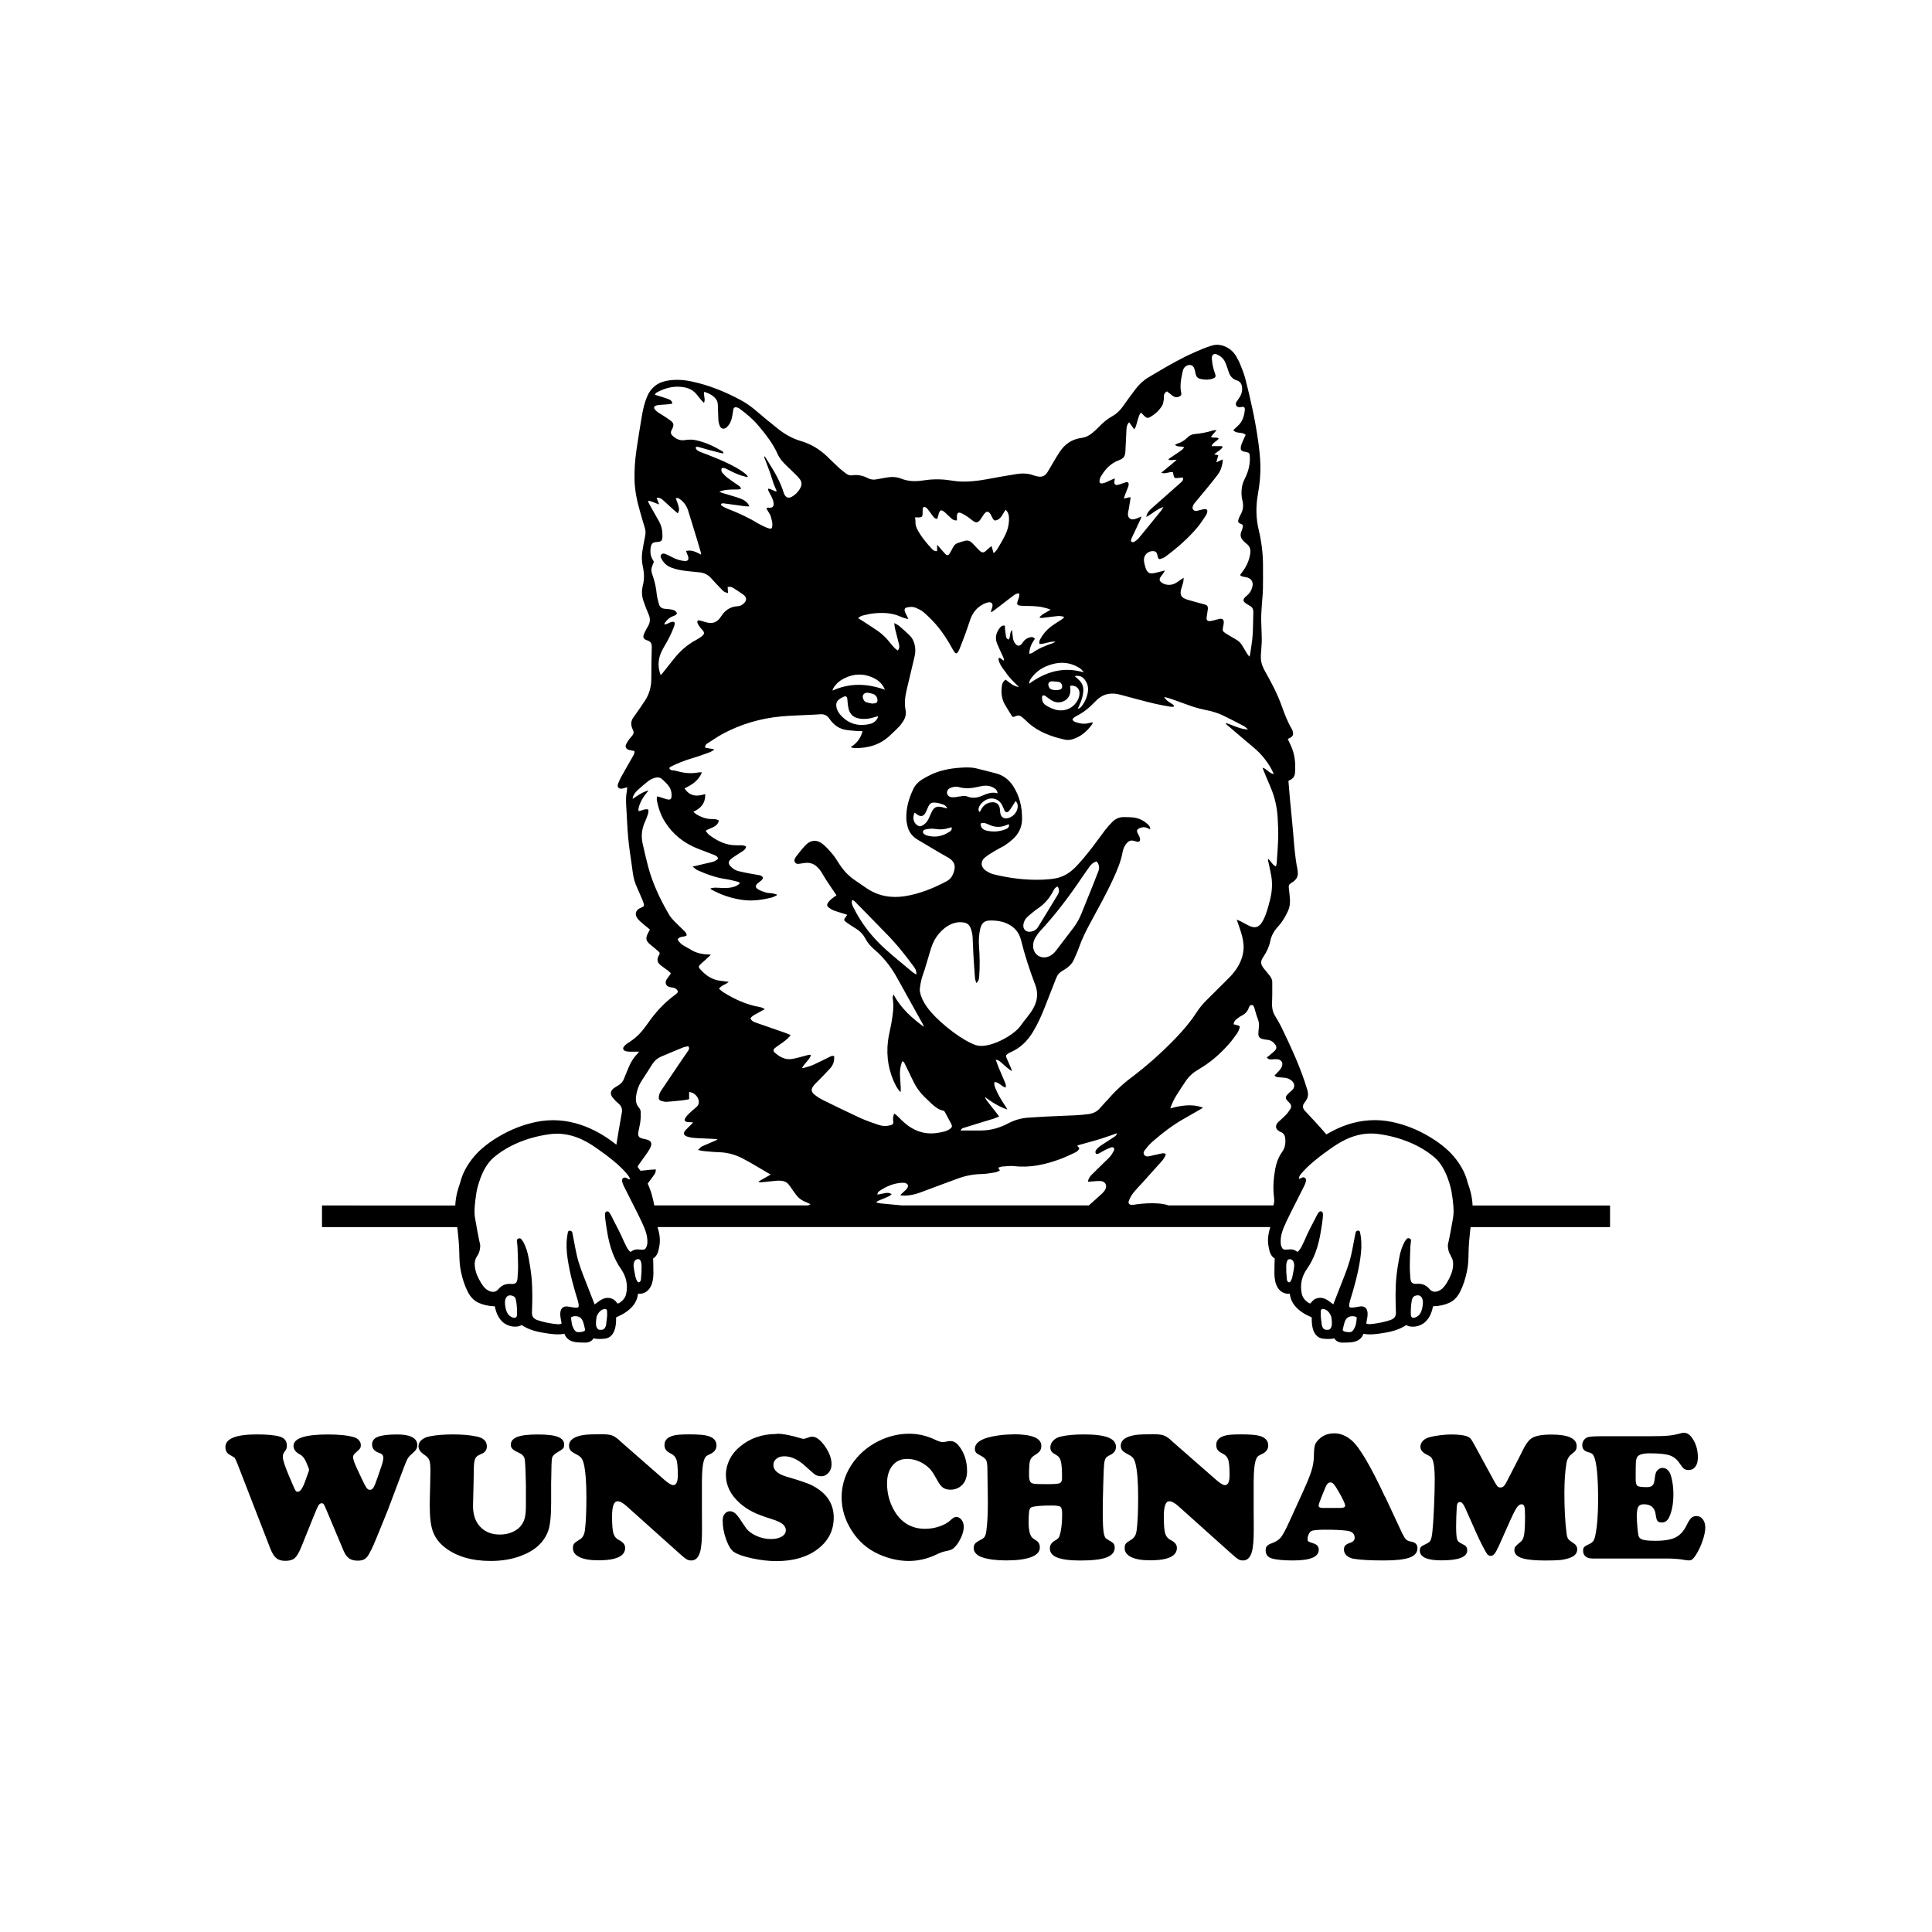 <svg width="1500" height="1500" viewBox="0 0 1500 1500" xmlns="http://www.w3.org/2000/svg">
  <!-- Gruppierte und zentrierte Elemente -->
  <g transform="translate(250.0, 267.624)">
    <!-- Original-Motiv skaliert -->
    <svg width="1000" height="774.752" viewBox="0 0 445.42 345.09">
      2000/svg" viewBox="0 0 445.42 345.09"><defs><style>.cls-1{fill-rule:evenodd;}</style></defs><path class="cls-1" d="M390.35,315.17c.72,1.03.95,2.18.77,3.74-.21,1.72-.88,3.46-2.11,5.46-.56.92-1.25,1.96-2.34,2.57-1.5.86-2.71.76-3.69-.38-.01-.01-.13-.13-.14-.15-1.13-1.26-2.48-1.77-4.22-1.64-1.36.09-1.96-.26-2.17-1.49-.04-.21-.06-.27-.06-.33l-.08-1.21c-.07-.97-.14-1.98-.13-2.95.01-2.08.1-4.16.18-6.23l.03-.73c.02-.44.08-.88.13-1.32l.08-.7c.03-.27-.11-.53-.36-.66l-.19-.09c-.1-.05-.23-.07-.36-.07-.22,0-.45.07-.56.23-.08.11-.16.22-.25.32-.2.26-.4.51-.55.79-.85,1.61-1.44,3.41-1.84,5.66-.37,2.06-.74,4.27-.96,6.55-.21,2.12-.25,4.29-.27,6.16-.01,1.32.03,2.63.07,3.95.02.71.04,1.42.06,2.13.02,1.24-.59,2.05-1.87,2.49-1.12.38-2.2.68-3.22.88-1.08.21-2.51.47-3.91.56h-.24c-.44,0-.76-.07-.97-.23-.02-.1-.03-.27.03-.55l.05-.23c.28-1.42.67-3.37-.21-4.45-.3-.37-.9-.81-2.04-.66-.38.05-.77.12-1.15.19-1.17.21-2.28.34-2.52.02-.1-.13-.29-.61.16-2.1l.08-.3c1.2-3.85,2.69-8.98,3.48-14.34.43-2.9.49-5.27.21-7.45-.05-.4-.13-.81-.2-1.21l-.09-.5c-.05-.3-.3-.52-.6-.55-.31.01-.84.23-.9.53l-.38,1.89c-.13.67-.26,1.33-.38,2-.25,1.36-.51,2.72-.82,4.06-.73,3.17-1.95,6.28-3.14,9.28l-.8,2.04c-.75,1.89-1.49,3.78-2.21,5.67,0,.02-.01.03-.02.05-.01,0-.03-.02-.04-.03-.26-.18-.51-.37-.77-.57-.43-.33-.87-.65-1.33-.94-2.11-1.31-4.41-.84-5.71,1.15l-.21.08c-.28-.12-.57-.24-.78-.4-1.12-.82-1.82-1.81-2.06-2.96-.66-3.07-.05-5.99,1.84-8.67,1.17-1.66,2.13-3.53,2.93-5.69.85-2.32,1.46-4.8,1.88-7.6,0-.03.02-.05.02-.08.03-.16.65-3.94.65-5.02,0-.61,0-.98-.27-1.25-.12-.12-.34-.21-.51-.21-.5,0-.79.39-1.42,1.58l-.32.63c-.07.15-.18.35-.26.52-.62,1.16-2.74,5.16-3.48,7.13-.41.84-.82,1.69-1.23,2.53-.21.43-.52.87-.98,1.39-.06.07-.21.22-.31.22-.04,0-.16-.02-.39-.19-.62-.44-1.32-.65-2.07-.65-.57.01-1.01.05-1.44.09-.85.08-1.25-.12-1.58-.83-.1-.22-.19-.44-.25-.67-.03-.11-.04-.21-.05-.32l-.03-.25c-.22-2.72.67-4.88,1.95-7.63.8-1.74,2.24-4.56,3.63-7.29.97-1.91,1.89-3.71,2.48-4.92.69-1.42.83-2.17.52-2.66-.17-.27-.45-.42-.78-.42-.13,0-.48.01-1.14.45,0,0,0,0,0,0-.68.34-.23-.73-.06-1.09,2.62-3.58,8.15-7.52,10.23-9,2.71-1.92,7.75-5.51,14.4-5.51.84,0,1.69.06,2.53.17,7.63,1.02,14.54,3.91,19.45,8.13,4.22,3.62,5.69,10.95,5.84,11.77.67,4,.87,6.91.59,8.65l-.21,1.29c-.22,1.31-.46,2.62-.7,3.92-.15.8-.32,1.61-.48,2.41l-.14.69c-.03.16-.07.32-.11.48-.11.45-.23.91-.21,1.41.05,1.34.41,2.49,1.08,3.43M380.05,334.53c-.4.92-1.08,1.56-2.01,1.88-.21.08-.41.11-.59.11-.73,0-.88-.62-.9-.99-.01-.24-.02-.5-.02-.76v-.22c0-1.82.21-4.07.63-4.94.2-.42.95-.87,1.74-.87,1.05,0,1.68.75,1.82,2.18,0,1.33-.21,2.53-.66,3.6ZM357.5,338.93c-.21.71-.84,2.45-1.91,2.54-.11,0-.24.01-.38.01-.99,0-1.83-.2-2.12-.52-.08-.09-.11-.17-.1-.29.17-.81.38-1.69.62-2.53.06-.19.12-.36.2-.53.62-1.43,1.86-1.65,2.54-1.65.82,0,1.37.29,1.47.41.05.43-.16,1.82-.31,2.57ZM352.9,344.42h0s0-.01,0-.01h0ZM349.1,339.54c-.39,1.06-.88,1.1-1.04,1.11-1.32.13-1.86-.2-2.24-1.36l-.06-.2-.33-2.65c.02-.13,0-.42-.05-.72-.01-.67,0-1.35.03-1.7.12-.43.4-.52.59-.54h.19s.09,0,.15,0c1.09.17,1.98,1,2.63,2.47.17.77.45,2.54.14,3.58ZM335.58,322.36c-.13.59-.39,1.19-.73,1.68-.2.28-.56.27-.83,0-.17-.17-.31-.42-.32-.59-.07-.68-.12-1.37-.17-2.06l-.05-.63c-.02-.67-.03-1.58-.03-2.21,0-.78.27-1.98.73-2.19.16-.07.33-.11.51-.11.93,0,1.51.85,1.54,2.27-.11,1.05-.32,2.3-.66,3.84ZM329.3,287.26c-.34,2.61-.4,5.22-.05,7.83.08.57.06,1.12-.02,1.66-.05.23-.1.46-.14.66-.02.08-.04.16-.07.24h-36.27c-4.15-1.44-11.1-.39-12.21-.21-.17.01-.33.04-.5.03-.95-.05-1.35-.61-.98-1.49.38-.91.85-1.83,1.47-2.6,1.03-1.3,2.21-2.48,3.32-3.72,2.15-2.38,4.29-4.76,6.43-7.16.69-.77,1.29-1.61,1.54-2.64-.65-.38-1.25-.22-1.85-.08-1.35.3-2.71.62-4.07.89-.59.12-1.17.05-1.55-.5-.4-.59-.18-1.15.19-1.61.8-.99,1.58-2.03,2.53-2.85,3.48-3.01,7.1-5.85,11.14-8.1,1.99-1.12,3.96-2.26,5.93-3.4.15-.09.28-.21.51-.4-1.95-.66-3.8-.88-5.7-.74-1.92.14-3.78.49-5.6,1.05.53-1.62,1.27-3.14,2.17-4.59,1.06-1.68,2.14-3.34,3.26-4.98,1.15-1.7,2.71-2.99,4.47-4,3.99-2.33,7.42-5.33,10.45-8.79,1.01-1.16,1.92-2.42,2.81-3.68.36-.51.58-1.13.79-1.74.2-.58.06-.78-.54-.94-.48-.14-.97-.25-1.52-.39.09-.76.46-1.31.97-1.73.55-.44,1.13-.87,1.75-1.18,1.16-.6,2.03-1.4,2.49-2.64.18-.5.4-1.09,1.03-1.11.67-.02.79.63.98,1.11.18.47.27.97.42,1.45.26.83.49,1.67.81,2.47.38.94.41,1.88.28,2.86-.09.7-.13,1.41-.15,2.11-.02.88.44,1.48,1.28,1.71.58.16,1.18.27,1.78.32,1.16.09,2.02.67,2.71,1.55.6.77.59,1.46-.06,2.19-.35.4-.8.71-1.2,1.07-.3.27-.6.53-.92.79-.21.17-.45.31-.68.47.51.76,1.12.73,1.71.71.54-.01,1.07-.1,1.61-.08,1.79.06,2.54,1.27,1.74,2.88-.28.56-.74,1.03-1.16,1.51-.37.42-.79.8-1.23,1.25.39.43.81.57,1.28.61.77.06,1.55.1,2.31.19.92.11,1.76.44,2.44,1.1,1.12,1.07,1.05,2.37-.15,3.37-.56.47-1.14.95-1.59,1.52-.56.71-.48,1.22.12,1.89.27.3.56.58.83.87.57.62.68,1.32.23,2.03-.41.65-.84,1.31-1.36,1.87-.66.72-1.4,1.35-2.11,2.02-.25.23-.51.44-.74.68-1.14,1.19-.96,2.4.48,3.21.15.08.3.14.46.21.93.39,1.4,1.13,1.5,2.1.18,1.69-.02,3.34-1.03,4.72-1.79,2.43-2.39,5.22-2.76,8.11ZM205.53,217.81c-.52-.32-.92-.51-1.24-.78-3.17-2.66-6.4-5.25-9.47-8.01-4.59-4.12-8.34-8.93-11.08-14.49-.37-.76-.72-1.53-.4-2.46.59.06.93.48,1.29.85,2.38,2.42,4.75,4.85,7.13,7.28.94.96,1.86,1.94,2.81,2.89,3.77,3.75,7.1,7.89,10.23,12.19.5.7.85,1.43.73,2.53ZM271.16,261.64c-.72.85-1.48,1.65-2.22,2.49-1.05,1.19-2.39,1.75-3.96,1.96-3.14.42-6.3.48-9.45.61-3.79.16-7.59.33-11.37.61-2.42.18-4.74.84-6.91,2-2.95,1.57-6.11,2.43-9.47,2.44-2.28,0-4.56,0-6.93,0,.27-.74.85-.85,1.37-1.01,2.21-.7,4.42-1.38,6.64-2.05,1.16-.36,2.32-.68,3.47-1.05.59-.19,1.16-.47,1.84-.75-.49-.64-.89-1.18-1.3-1.7-.99-1.27-2.01-2.53-2.99-3.81-.27-.35-.47-.76-.61-1.21,2.38,1.79,4.84,3.36,7.73,4.31-.23-.39-.43-.79-.68-1.16-1.34-2.01-2.62-4.07-3.5-6.34-.24-.63-.49-1.26-.21-2.01,1.54.09,2.4,1.55,3.79,1.94.24-.7.01-1.27-.22-1.82-.73-1.73-1.49-3.46-2.21-5.19-.34-.83-.62-1.68-.98-2.66.79.1,1.26.46,1.71.84.72.61,1.4,1.25,2.12,1.86.5.42,1.04.8,1.57,1.2.05-.05.1-.09.16-.14-.11-.31-.19-.62-.31-.91-.49-1.14-1.01-2.28-1.5-3.41-.31-.72-.24-1.01.4-1.45.3-.21.63-.39.97-.54,3.37-1.45,5.84-3.9,7.72-6.99,1.59-2.62,2.86-5.4,3.99-8.25,1.37-3.47,2.74-6.93,4.08-10.41.42-1.09,1.07-1.91,2.1-2.47.59-.32,1.14-.71,1.68-1.1,1-.72,1.82-1.61,2.32-2.75.62-1.41,1.27-2.82,1.78-4.27,1.07-3.02,2.5-5.87,4.02-8.67,2.72-5.03,5.51-10.01,7.89-15.21,1.34-2.94,2.6-5.9,3.18-9.1.18-1.06.6-2.06,1.29-2.92.85-1.06,1.62-1.29,2.93-.89.23.07.45.16.68.2.9.16,1.27-.21,1.1-1.12-.06-.36-.24-.7-.39-1.03-.16-.34-.38-.64-.51-.99-.26-.66-.1-1.1.54-1.42.9-.45,1.84-.63,2.81-.19.33.15.67.3,1.09.49.06-.78-.31-1.26-.77-1.69-1.54-1.45-3.38-2.3-5.5-2.46-.87-.07-1.75-.06-2.62-.09-1.6-.06-3,.48-4.12,1.59-.93.92-1.81,1.9-2.6,2.94-1.78,2.32-3.45,4.72-5.26,7.02-1.47,1.88-3.01,3.71-4.65,5.44-1.9,2-4.15,3.57-6.9,4.14-1.5.31-3.06.44-4.6.51-5.81.24-11.54-.46-17.17-1.86-.95-.24-1.89-.73-2.7-1.3-1.77-1.22-1.86-3.26-.17-4.58,1.24-.97,2.61-1.76,3.96-2.57.95-.57,1.98-1,2.91-1.61.92-.6,1.81-1.29,2.63-2.03,2.1-1.88,3.24-4.21,3.25-7.1.02-4.06-.84-7.86-3.08-11.3-1.41-2.18-3.32-3.69-5.83-4.37-2.27-.61-4.55-1.18-6.83-1.74-1.95-.48-3.94-.38-5.92-.23-3.3.24-6.53.86-9.57,2.24-1.18.54-2.33,1.18-3.44,1.87-1.27.8-2.3,1.89-2.95,3.25-1.5,3.16-2.48,6.46-2.41,10,.01.96.17,1.94.41,2.88.51,2.01,1.71,3.56,3.5,4.62,3.47,2.05,6.91,4.15,10.43,6.12,2.15,1.2,2.97,2.75,1.95,5.48-.45,1.22-1.21,2.17-2.35,2.78-4.56,2.42-9.33,4.36-14.44,5.17-4.69.73-9.17-.01-13.2-2.73-1.36-.92-2.7-1.88-4.07-2.79-2.31-1.54-4.1-3.55-5.58-5.88-.69-1.08-1.36-2.17-2.17-3.15-.96-1.16-1.99-2.29-3.12-3.27-2.14-1.87-4.41-1.75-6.34.31-1.15,1.22-2.14,2.58-3.2,3.88-.04.05-.08.11-.11.17-.33.56-.63,1.15-.18,1.78.41.59,1.02.55,1.64.44.5-.08,1-.12,1.5-.22,2.51-.44,4.29.72,5.66,2.67.69.99,1.23,2.08,1.9,3.09,1.17,1.79,2.39,3.56,3.62,5.39-.57.41-1.22.82-1.8,1.32-.45.39-.88.84-1.19,1.34-.39.62-.27,1.16.33,1.59.56.41,1.17.8,1.82,1.03,1.22.46,2.49.8,3.74,1.19.25.08.5.17.83.29-.21.29-.38.53-.56.76-.71.91-.68,1.17.29,1.85.96.68,1.93,1.35,2.94,1.95,1.55.91,2.77,2.08,3.61,3.68.77,1.47,1.86,2.7,3.13,3.79,3.16,2.68,5.67,5.91,7.69,9.52,3.04,5.42,6.05,10.86,9.06,16.3.14.26.25.53.3.86-4.13-3.06-7.94-6.42-10.43-11.14-.4.62-.34,1.17-.26,1.68.4,2.81-.06,5.56-.54,8.31-.36,2.08-.93,4.14-1.17,6.23-.62,5.41.27,10.58,2.82,15.42.26.5.6.96.93,1.44.13.19.3.35.45.52.08-.01.15-.03.23-.05,0-.46.02-.92,0-1.37-.08-1.34-.18-2.69-.25-4.02-.08-1.49.04-2.96.51-4.38.08-.24.2-.47.32-.74.55.2.71.66.91,1.07,1.01,2.09,2.02,4.17,3.04,6.25.92,1.89,2.18,3.55,3.67,5.02.84.83,1.69,1.64,2.55,2.44,1.17,1.07,2.4,2.05,4.03,2.34.18.04.37.26.48.45.74,1.35,1.48,2.71,2.19,4.08.43.85.3,1.25-.46,1.8-1.26.88-2.73,1.09-4.19,1.33-4.79.79-8.78-.86-12.22-4.11-.59-.55-1.13-1.15-1.72-1.71-.31-.29-.67-.53-1.11-.88-.3.84-.51,1.55-.38,2.34.21,1.25,0,1.53-1.25,1.81-1.28.3-2.56.22-3.78-.2-2.16-.74-4.33-1.47-6.4-2.42-4.27-1.96-8.49-4.04-12.71-6.11-1.05-.52-2.06-1.15-2.98-1.87-1.28-1-1.35-1.93-.35-3.2.56-.71,1.25-1.31,1.88-1.96,1.28-1.33,2.59-2.63,3.83-4,.68-.75,1.15-1.66,1.31-2.69.07-.48.06-.99.09-1.45-.62-.34-1.06-.08-1.51.14-1.96.96-3.9,1.96-5.89,2.85-1.01.45-2.1.69-3.16,1.01-.15.04-.31.02-.57.04.82-1.69,2.47-2.69,3.07-4.44-.44-.28-.8-.12-1.19-.02-1.75.46-3.49.99-5.27,1.31-2.41.42-4.38-.67-6.11-2.24-.53-.48-.5-1.01.05-1.47.59-.5,1.23-.93,1.87-1.37,1.17-.79,2.32-1.61,3.26-2.68.11-.12.21-.25.38-.48-.74-.31-1.4-.62-2.08-.85-3.32-1.17-6.66-2.31-9.98-3.47-.77-.27-1.52-.59-1.83-1.52.55-.83,1.45-1.2,2.29-1.67.84-.47,1.68-.94,2.63-1.47-.67-.5-1.29-.63-1.9-.75-4.53-.82-8.63-2.71-12.5-5.14-.25-.16-.48-.37-.71-.56-.23-.19-.46-.39-.7-.6.79-1.24,2.28-1.37,3.35-2.39-1.07-.14-1.99-.26-2.91-.37-2.95-.34-5.16-1.97-7.06-4.11-.49-.55-.44-.96.11-1.5.57-.56,1.2-1.07,1.8-1.62.6-.54,1.18-1.09,1.89-1.75-.35-.05-.55-.12-.76-.12-2.22-.03-4.33-.48-6.24-1.69-.79-.5-1.66-.89-2.45-1.39-.83-.52-1.56-1.16-2.04-2.08.66-1.27,2.14-.75,3.12-1.39.02-.68-.36-1.13-.79-1.55-1.13-1.1-2.3-2.18-3.39-3.31-.67-.7-1.35-1.43-1.84-2.26-3.13-5.32-5.76-10.86-7.34-16.85-.68-2.6-1.28-5.22-1.87-7.84-.59-2.61-.27-5.14.84-7.58.4-.89.75-1.8,1.04-2.72.14-.45.09-.96.13-1.44-1.29-.41-2.25.43-3.36.52-.24-.41-.09-.8,0-1.17.39-1.67,1.19-3.13,2.22-4.48.34-.46.7-.9,1.18-1.51-2.14.56-3.71,1.78-5.5,2.94.05-.35.06-.56.13-.76.31-.91.92-1.63,1.61-2.28,1.25-1.16,2.54-2.25,3.87-3.28.6-.4,3.05-1.87,4.48-.57.11.08.22.16.31.25.69.68,1.42,1.33,2,2.09.7.9,1.05,1.97,1.07,3.14.02,1.57-.39,1.91-1.87,1.48-.82-.24-1.62-.53-2.44-.78-.23-.07-.49-.09-.78-.13,0,.56-.08,1.04.01,1.48.53,2.6,1.37,5.08,2.8,7.34,2.75,4.35,6.59,7.37,11.35,9.23,1.84.72,3.69,1.41,5.53,2.13.66.25,1.29.53,1.49,1.34-.61.58-1.31.98-2.12,1.17-.83.18-1.66.37-2.49.57-1.3.31-2.61.62-4.21,1,.72.54,1.16,1,1.7,1.25,3.15,1.41,6.39,2.57,9.84,3.08,1.41.21,2.8.59,4.19.93.22.05.39.28.62.45-.74.85-1.64,1.19-2.59,1.41-1.61.4-3.23.28-4.86.2-.92-.05-1.84-.11-2.78.26.11.14.17.24.26.29,3.42,1.91,7.07,3.13,10.96,3.66,3.41.47,6.73-.02,10.02-.85.62-.15,1.19-.5,1.77-.77,0-.09-.01-.18-.02-.28-.54-.14-1.08-.31-1.64-.4-.65-.11-1.34-.05-1.96-.23-.92-.26-1.86-.57-2.68-1.04-1.27-.73-1.28-1.39-.17-2.32.27-.22.56-.42.83-.64.21-.17.42-.35.58-.57.35-.47.27-.88-.22-1.17-.27-.15-.57-.26-.87-.32-.91-.18-1.84-.29-2.75-.47-1.48-.29-2.97-.54-4.43-.92-1.07-.27-1.98-.9-2.73-1.71-.76-.81-.75-1.57.05-2.34.44-.42.98-.77,1.49-1.1.93-.63,1.9-1.21,2.83-1.84.51-.35.94-.78,1.07-1.46-.71-.54-1.49-.47-2.26-.47-.85-.01-1.71.02-2.55-.08-3.07-.34-5.67-1.76-8.08-3.6-.43-.33-.72-.86-1.12-1.35,1.68-1.1,4.01-1.17,4.59-3.51-.92-.64-1.91-.51-2.86-.55-1.79-.08-3.4-.71-4.92-1.62-.34-.2-.62-.52-1.06-.9,2.73-1.2,4.19-3.06,4.12-6.11-2.86.92-5.33.85-7.16-1.96,2.59-1.27,4.89-2.72,6.01-5.55-.42,0-.73-.05-1.02,0-2.61.52-5.15.29-7.7-.46-.55-.16-1.13-.23-1.72-.26-.23-.08-.43-.18-.56-.29-.42-.39-.33-.63.21-.95,2.33-1.17,4.78-2.15,7.36-2.9,2.03-.59,4.01-1.33,6.01-2.05.54-.19,1.03-.54,1.55-.82-.01-.09-.03-.18-.04-.27-.96-.17-1.93-.34-2.94-.52-.16-.68.15-1.11.66-1.43,1.82-1.15,3.58-2.4,5.47-3.41,6.23-3.33,12.92-5.28,19.94-5.96,3.18-.31,6.37-.37,9.56-.54,1.38-.07,2.76-.1,4.13-.22,1.37-.11,2.38.38,3.17,1.53,1.25,1.82,2.89,3.22,5.08,3.74,1.3.3,2.66.35,3.99.48.76.07,1.52.06,2.4.09-.62,2.4-1.96,4.17-4,5.43.02.06.05.13.07.2.41.08.81.22,1.22.22,4.56.06,8.71-1.09,12.12-4.3,1.08-1.01,2.16-2.02,3.19-3.08.53-.55.96-1.2,1.4-1.84.83-1.22,1.14-2.57.86-4.03-.43-2.26-.18-4.48.34-6.69.93-3.92,1.88-7.84,2.79-11.76.34-1.46.35-2.93-.07-4.38-.32-1.12-.84-2.14-1.69-2.94-1.17-1.11-2.36-2.2-3.59-3.24-.42-.36-.96-.56-1.68-.97.1.81.13,1.36.26,1.9.43,1.79.91,3.58,1.36,5.37.19.74.23,1.46-.41,2.21-.36-.27-.76-.5-1.06-.82-.6-.63-1.18-1.3-1.71-1.98-1.21-1.55-2.61-2.91-4.22-4.02-1.82-1.26-3.7-2.43-5.56-3.65-.36-.23-.74-.45-1.16-.7.51-.52,1.09-.81,1.7-.95,1.21-.28,2.42-.59,3.65-.71,3.17-.31,6.31-.24,9.3,1.11.84.38,1.73.66,2.73.84-.16-.35-.33-.69-.49-1.04-.23-.48-.51-.95-.69-1.46-.33-.91-.03-1.39.94-1.57.94-.17,1.9-.21,2.78.17.95.42,1.93.86,2.7,1.52,1.45,1.25,2.82,2.6,4.09,4.02,2.39,2.71,4.33,5.74,6.05,8.91.21.38.45.75.73,1.09.26.31.6.31.86-.02.24-.32.47-.66.62-1.03.76-1.91,1.51-3.81,2.21-5.73.58-1.58,1.07-3.18,1.63-4.76.82-2.31,2.27-4.11,4.47-5.24.53-.28,1.11-.49,1.7-.62,1.07-.25,1.71.41,1.45,1.49-.14.58-.36,1.13-.57,1.78.53.09.8-.23,1.1-.46,2.19-1.67,4.37-3.35,6.56-5.02.32-.25.65-.5,1.01-.66.34-.16.74-.19,1.12-.28.25.71.01,1.24-.16,1.78-.15.48-.35.95-.46,1.44-.12.57.12.92.7,1.01.53.09,1.07.12,1.6.14,2.22.05,4.44,0,6.62.5.87.2,1.73.44,2.63.77-1.27.94-2.84,1.4-3.9,2.72.48.25.95.16,1.38.12,1.44-.16,2.87-.33,4.3-.53.97-.14,1.91-.13,2.92.25-.37.6-.91.86-1.4,1.19-1.09.72-2.22,1.4-3.26,2.19-1.48,1.13-2.67,2.55-3.58,4.18-.3.54-.52,1.09-.29,1.79,1.88.02,3.59-1.02,5.54-.79-.34.17-.66.39-1.01.51-2.39.82-4.73,1.73-6.81,3.2-.19.14-.41.23-.63.31-.18.07-.38.1-.64.17-.01-2.03.86-3.67,1.93-5.21-.53-.67-1.15-.66-1.79-.48-.94.25-1.71.75-2.27,1.57-.21.3-.41.61-.68.87-.61.59-1.27.57-1.85-.05-.54-.58-.86-1.28-.98-2.06-.14-.93-.22-1.87-.35-2.91-.92.96-.4,2.37-1.15,3.33-.58-.16-.84-.6-.92-1.1-.16-.89-.25-1.79-.35-2.69-.04-.33,0-.66,0-1-.71-.19-1.23.08-1.64.57-1.43,1.7-1.94,3.59-1.06,5.71.59,1.42,1.28,2.81,1.92,4.22.04.09.08.18.12.27.19.45.78,2.01-.52.79-1.51-1.41-1.65.81,1.3,4.36,0,0,0,0,.01.01,1.27,1.99,3,3.62,4.71,5.26-1.91-.19-3.2-1.46-4.6-2.53-.77.45-1.13,1.12-1.27,1.9-.42,2.47-.17,4.82,1.16,7,.69,1.11,1.34,2.25,2.05,3.35.47.73.63.79,1.4.41.92-.46,1.68-.27,2.41.37.4.35.83.69,1.2,1.07,3.12,3.16,7.01,4.91,11.21,6.08.62.17,1.25.28,1.86.46,1.07.31,2.13.27,3.18-.06,2.84-.91,4.97-2.73,6.67-5.13.06-.08.09-.18.13-.27.04-.09.06-.19.14-.44-.52.1-.96.13-1.38.26-1.63.49-3.19.15-4.74-.38-.18-.06-.37-.17-.53-.29-.47-.35-.5-.67-.05-1.07.3-.26.65-.48,1-.67,2.36-1.2,4.42-2.79,6.23-4.73,1.25-1.34,2.66-2.47,4.52-2.87,1.45-.32,2.87-.2,4.29.17,4.05,1.06,8.09,2.22,12.18,3.17,1.49.35,3,.62,4.52.88.09.01.17.03.25.05.1.01.2.03.29.05,1.61.26,2.1-.16.6-1.05-1.51-.89-1.74-1.23-2.45-2.07-.71-.85,7.31,2.32,10.03,3.2,1.43.46,3.08.85,4.32,1.12.08.01.16.02.24.03.16.03.31.08.47.12.73.15,1.21.23,1.21.23,0,0-.03.04-.04.05,1.37.35,2.72.8,4,1.41,2.38,1.15,4.74,2.37,7.09,3.6.6.32,1.13.79,1.63,1.27-2.77-.08-5.13-1.44-7.74-2.28.08.52.44.68.69.89,3.01,2.58,6.02,5.17,9.06,7.71,2.33,1.94,4.21,4.24,5.76,6.83.4.68.72,1.41,1.16,2.27-1.69-.2-2.37-1.82-3.92-2.18.14.39.23.66.34.93.8,1.92,1.58,3.85,2.41,5.76,1.54,3.56,2.33,7.28,2.5,11.14.1,2.14.22,4.3.16,6.45-.09,2.92-.33,5.83-.52,8.75-.02.34-.17.69-.28,1.09-1.27-.54-1.66-1.85-2.74-2.66.03.32.02.53.06.73.37,1.78.8,3.53,1.1,5.32.49,2.9.2,5.75-.55,8.58-.56,2.11-1.08,4.23-2.05,6.2-.22.46-.45.91-.73,1.32-.97,1.44-2.24,1.9-3.85,1.25-1.17-.48-2.27-1.16-3.4-1.74-.37-.19-.76-.33-1.38-.6.4,1.17.7,2.07,1.02,2.97.64,1.81,1.16,3.64,1.32,5.57.2,2.53-.41,4.87-1.59,7.08-.91,1.71-2.11,3.2-3.46,4.56-2.61,2.62-5.23,5.23-7.87,7.83-1.22,1.21-2.3,2.53-3.24,3.97-2.14,3.31-4.69,6.31-7.43,9.15-4.75,4.92-9.84,9.46-15.3,13.56-3.19,2.41-6.02,5.16-8.6,8.18ZM262.89,184.13c.84-1.25,1.72-2.48,2.6-3.71.58-.8,1.29-1.45,2.4-1.71.92,1.05,1.05,2.18.58,3.41-.57,1.48-1.13,2.95-1.72,4.41-1.4,3.49-2.81,6.98-4.23,10.46-.7,1.71-1.64,3.31-2.76,4.79-1.96,2.6-3.95,5.18-5.93,7.77-.71.92-1.56,1.67-2.67,2.07-2.62.95-5.15-.76-5.24-3.55-.04-1.07.23-2.08.77-2.99.49-.8,1.02-1.6,1.65-2.28,5.38-5.81,10.14-12.1,14.54-18.67ZM254.39,190.28c-1.44,2.35-2.86,4.71-4.29,7.06-.8,1.32-1.61,2.64-2.42,3.95-.64,1.05-1.59,1.62-2.8,1.72-1.5.13-2.52-.93-2.33-2.43.16-1.23.79-2.21,1.71-2.99,1.07-.92,2.15-1.84,3.32-2.63,2.32-1.56,4.05-3.6,5.31-6.07.32-.63.67-1.25,1.51-1.5.67,1.01.57,1.94-.01,2.88ZM219.6,199.81c.2-.03.4-.08.6-.09,3.2-.14,3.94,1.05,4.47,3.16.16.62.28,1.25.32,1.88.12,2.08.16,4.16.28,6.24.15,2.68.34,5.36.55,8.04.04.54.28,1.07.45,1.71.74-.59.92-1.27.98-2.03.29-3.56.22-7.11-.04-10.67-.14-2.02-.05-4.03.41-6.01.48-2.06,1.49-2.92,3.6-2.92,1.72,0,3.43.17,5.05.8,2.81,1.09,4.73,2.99,5.47,5.99,1.25,5.09,2.89,10.06,4.72,14.97.05.12.12.25.17.37.03.09.05.15.08.24,2.31,6.43-2.68,10.43-5.08,13.97-2.4,3.53-11.16,8.19-15.47,6.78-4.31-1.41-11.59-6.85-15.62-11.52-3.87-4.47-3.83-7.54-3.82-7.79.22-2.44.87-4.4.87-4.4h0c.29-.83.57-1.64.83-2.47.72-2.27,1.36-4.57,2.05-6.85.64-2.11,1.58-4.08,3.06-5.74,1.65-1.84,3.57-3.26,6.08-3.68ZM237.59,165.86c.08.89-.29,1.32-.95,1.6-2.26.96-4.59,1.14-6.97.54-.89-.23-1.57-.74-1.84-1.67-.19-.67.02-.95.72-.96.3,0,.6.05.88.13.41.13.82.3,1.21.48,2.02.95,4.05,1.04,6.11.12.24-.11.5-.15.83-.25ZM237.07,163.74c-1.27.25-2.18-.32-2.46-1.59-.1-.46-.11-.93-.15-1.39-.18-1.95-1.4-2.84-3.33-2.45-1.41.29-2.43,1.06-3.11,2.33-.17.31-.34.62-.55.99-.52-.46-.48-.91-.37-1.37.36-1.5,2.22-3.08,3.87-3.3,1.77-.24,3.37.6,4.23,2.26.28.53.5,1.1.72,1.66.35.88,1.06,1.05,1.69.33.46-.53.81-1.15,1.2-1.73.34-.52.67-1.05,1.07-1.68.76.84.81,1.63.66,2.44-.3,1.71-1.76,3.18-3.48,3.52ZM217.71,156.47c-.84-.08-1.45-.63-1.56-1.34-.11-.68.3-1.46,1.04-1.79.94-.42,1.99-.64,2.95-.37,2.5.72,4.92.39,7.35-.2,1.61-.39,3.18-.43,4.69.4.89.48,1.29.98,1.5,1.98-2.02-.62-3.79.15-5.55.89-1.69.71-3.33.89-5.07.17-.46-.2-1.05-.17-1.57-.12-.8.07-1.59.26-2.39.36-.46.06-.94.08-1.4.04ZM207.77,166.2c-.77.47-1.3.45-2.04-.1-1.23-.92-1.59-2.65-.78-4.28.39.29.7.54,1.03.76,1.04.7,2,.53,2.64-.56.36-.61.6-1.28.88-1.92.66-1.52,1.23-1.92,2.88-1.71.82.1,1.64.35,2.42.62.61.21,1.1.62,1.47,1.33-.32-.06-.55-.08-.79-.14-.39-.09-.78-.21-1.17-.3-1.77-.4-2.73.09-3.48,1.72-.39.85-.78,1.71-1.18,2.56-.41.88-1.08,1.52-1.89,2.03ZM207.83,168.34c.11-.42.46-.63.89-.71,1.19-.25,2.38-.35,3.59-.14,1.58.26,3.13.1,4.65-.41.22-.07.45-.13.73-.22.24.7-.03,1.14-.5,1.46-2.49,1.68-5.18,2.26-8.11,1.37-.25-.08-.5-.2-.71-.36-.32-.24-.66-.53-.53-.99ZM274.22,273.78c-1.32.85-2.64,1.72-3.95,2.58-.24.14-3.13,1.85-2.78,3.04.35,1.2,1.53-.07,3.87-1.17.19-.09.38-.17.57-.25.34-.14.7-.28,1.08-.42.26-.06.52-.05.76.19.35.34.18.75,0,1.08-.32.61-.65,1.23-1.08,1.76-.51.62-1.13,1.16-1.71,1.73-1.6,1.57-3.21,3.13-4.8,4.71-.66.66-1.15,1.4-1.32,2.45.81-.06,1.54-.13,2.27-.18.69-.04,1.39-.12,2.08-.08,1.62.1,2.4,1.4,1.69,2.86-.27.54-.68,1.04-1.12,1.45-1.51,1.41-3.06,2.76-4.6,4.13h-64.55c-2.45-.22-4.9-.45-7.34-.69-.49-.05-.98-.19-1.63-.32.24-.24.37-.44.54-.52.67-.31,1.36-.57,2.04-.85.62-.26,1.25-.5,1.85-.81.31-.16.57-.42.9-.68-.77-.58-1.52-.54-2.29-.38-.84.17-1.69.34-2.62.52,0-.64.28-.96.63-1.21,2.42-1.67,5.05-2.78,8.04-2.9.23-.01.47,0,.7.04,1.23.24,1.54,1.01.8,2.03-.23.32-.57.57-.86.85-.43.41-.87.81-1.3,1.22.03.08.05.15.07.23.59.03,1.18.12,1.76.08,1.72-.12,3.38-.49,5-1.09,4.34-1.62,8.67-3.26,13.02-4.84,2.6-.95,5.28-1.48,8.08-1.53,1.63-.03,3.27-.34,4.89-.6.51-.08.98-.4,1.52-.63-.2-.33-.35-.58-.58-.96.46-.14.88-.37,1.31-.4,1.44-.1,2.91-.32,4.32-.15,5.46.64,10.63-.56,15.69-2.39,1.76-.64,3.45-1.48,5.16-2.26.68-.31,1.27-.74,1.61-1.53-.23-.25-.47-.52-.78-.86.26-.11.48-.24.7-.3,2.52-.72,5.06-1.36,7.55-2.14,1.29-.41,2.57-.85,3.85-1.3.1-.01.22-.06.36-.13.42-.15.85-.29,1.27-.45.31.11-.63,1.06-.63,1.06h0ZM168.11,297.66h-53.2c-.15-1-.53-2.5-.86-3.68-.07-.32-.17-.68-.31-1.07l-.08-.25c-.02-.05-.04-.1-.06-.14-.24-.68-.54-1.47-.96-2.42.71-.97,1.41-1.94,2.13-2.9.41-.55.71-1.14.67-1.99-.66.03-1.31.05-1.96.11-1,.1-2,.25-3,.32-.13.01-.26,0-.4-.02-.3-.44-.6-.87-.93-1.31.11-.29.27-.56.45-.82.89-1.26,1.82-2.5,2.7-3.77.49-.71.99-1.45,1.33-2.24.59-1.36.16-2.17-1.27-2.59-.51-.15-1.05-.22-1.57-.36-1.2-.32-1.61-.92-1.41-2.14.21-1.26.55-2.49.72-3.76.14-1.06.17-2.14.13-3.21-.02-.5-.2-1.11-.54-1.47-1.14-1.25-1.28-2.7-1.05-4.24.27-1.81.83-3.52,1.85-5.07,1.27-1.93,2.5-3.9,3.75-5.85.76-1.2,1.8-2.07,3.11-2.63,2.51-1.05,5.01-2.12,7.53-3.14.57-.23,1.22-.29,1.79-.42.48.64.25,1.13-.05,1.58-.58.87-1.2,1.71-1.78,2.57-2.51,3.7-5,7.41-7.5,11.11-.5.74-.83,1.53-.88,2.43-.03.57.19,1.03.74,1.18.64.18,1.31.39,1.95.36,1.91-.12,3.81-.33,5.71-.54.69-.08,1.37-.24,2.1-.37v-2.49c1.78.12,3.38,1.8,3.35,3.47,0,.67-.26,1.24-.78,1.69-.86.75-1.75,1.47-2.57,2.26-.5.48-.99,1.02-1.34,1.61-.41.68-.19,1.14.59,1.33.45.11.94.06,1.4.09.19.02.38.04.72.07-.25.29-.4.48-.57.66-.69.69-1.43,1.33-2.08,2.06-.88.99-.65,1.76.62,2.18,1.35.45,2.77.5,4.18.57,1.61.08,3.22.14,4.83.22.43.02.86.08,1.52.14-.32.21-.46.32-.61.39-1.51.65-3.02,1.3-4.53,1.94-.63.27-1.09.75-1.68,1.37.76.15,1.36.32,1.97.38,1.74.16,3.48.34,5.22.39,2.85.08,5.52.77,8.03,2.04,1.56.79,3.07,1.68,4.58,2.55,1.75,1.01,3.46,2.05,5.34,3.15-1.42.81-2.79,1.6-4.27,2.45.65.38,1.22.19,1.75.14,1.57-.14,3.14-.34,4.71-.47.6-.05,1.21,0,1.8.07,1.17.15,2.02.8,2.67,1.79.7,1.06,1.45,2.1,2.22,3.11.87,1.16,2.02,1.95,3.38,2.46.46.17.88.41,1.53.7-.31.15-.57.28-.83.41ZM112.44,311.13c-.01.1-.02.21-.05.32-.06.22-.14.45-.25.67-.33.71-.73.91-1.58.83-.43-.04-.87-.08-1.44-.09-.76,0-1.45.22-2.07.65-.24.17-.35.19-.39.19-.1,0-.25-.16-.31-.22-.46-.52-.77-.96-.98-1.39-.35-.7-.68-1.4-1.03-2.1-.67-1.7-2.41-5.1-3.6-7.36-.12-.24-.25-.51-.35-.71l-.32-.63c-.18-.34-.33-.6-.47-.82-.01-.02-.03-.05-.03-.05h0c-.33-.5-.58-.71-.93-.71-.18,0-.39.09-.51.21-.27.27-.27.64-.26,1.25,0,1.09.62,4.86.65,5.02,0,.02.01.05.02.08.41,2.79,1.03,5.28,1.88,7.6.8,2.17,1.76,4.03,2.93,5.69,1.88,2.69,2.5,5.6,1.84,8.67-.24,1.15-.94,2.14-2.07,2.96-.22.16-.51.28-.78.4l-.21-.08c-1.3-1.99-3.61-2.46-5.71-1.15-.46.29-.89.61-1.33.94-.25.19-.51.39-.77.57-.01.01-.03.02-.04.03,0-.01-.01-.03-.02-.05-.72-1.9-1.47-3.79-2.21-5.67l-.8-2.04c-1.19-3-2.41-6.11-3.14-9.28-.31-1.34-.56-2.7-.82-4.06-.12-.67-.25-1.34-.38-2l-.38-1.89c-.06-.3-.59-.52-.9-.53-.3.02-.55.25-.6.55l-.09.5c-.07.4-.15.8-.2,1.21-.29,2.18-.22,4.55.2,7.45.79,5.36,2.28,10.5,3.48,14.34l.08.3c.44,1.49.26,1.97.15,2.1-.24.32-1.34.19-2.52-.02-.38-.07-.77-.14-1.15-.19-1.14-.15-1.74.3-2.04.66-.88,1.07-.5,3.02-.21,4.45l.05.23c.05.27.05.44.03.55-.21.16-.54.24-.97.24h-.24c-1.41-.1-2.83-.35-3.91-.56-1.02-.2-2.1-.5-3.22-.88-1.28-.44-1.89-1.25-1.87-2.49.01-.71.03-1.42.06-2.13.04-1.32.08-2.64.07-3.95-.02-1.87-.06-4.04-.27-6.16-.22-2.27-.59-4.49-.96-6.55-.4-2.25-.99-4.05-1.84-5.66-.15-.27-.35-.53-.55-.79-.09-.11-.17-.21-.25-.32-.12-.16-.34-.23-.56-.23-.13,0-.25.02-.36.07l-.19.09c-.24.13-.38.38-.36.66l.08.7c.05.44.11.88.13,1.32l.03.73c.08,2.07.16,4.15.18,6.23,0,.97-.06,1.98-.13,2.95l-.08,1.21c0,.06-.02.13-.06.33-.21,1.23-.81,1.59-2.17,1.49-1.74-.13-3.09.38-4.22,1.64-.01.01-.13.13-.14.15-.98,1.14-2.19,1.24-3.69.38-1.08-.61-1.77-1.65-2.34-2.57-1.22-2-1.89-3.74-2.11-5.46-.19-1.56.05-2.71.76-3.74.67-.94,1.03-2.09,1.08-3.43.02-.5-.1-.96-.21-1.41-.04-.16-.08-.32-.11-.48l-.14-.69c-.17-.8-.33-1.61-.48-2.41-.24-1.31-.48-2.61-.7-3.92l-.21-1.29c-.27-1.74-.07-4.66.59-8.65.15-.82,1.62-8.15,5.84-11.77,4.91-4.22,11.82-7.11,19.45-8.13.84-.11,1.69-.17,2.53-.17,6.65,0,11.69,3.58,14.4,5.51,2.14,1.52,7.98,5.67,10.48,9.33.19.34.74,1.39-.28.78,0,0-.01,0-.02,0-.66-.45-1.02-.46-1.15-.46-.33,0-.61.15-.78.42-.31.5-.17,1.25.52,2.67.59,1.21,1.51,3.01,2.48,4.92,1.39,2.73,2.83,5.56,3.63,7.29,1.27,2.75,2.16,4.91,1.95,7.63l-.04.25ZM110.49,320.75s-.14,2.01-.21,2.69c-.02.17-.15.42-.32.59-.28.27-.63.29-.83,0-.34-.49-.59-1.08-.73-1.68-.35-1.55-.56-2.79-.66-3.85.03-1.42.61-2.27,1.54-2.27.18,0,.36.04.51.11.47.21.72,1.4.73,2.19,0,.63,0,1.54-.03,2.21ZM98.55,336.44l-.33,2.65-.06.2c-.38,1.16-.92,1.5-2.24,1.36-.16-.01-.64-.05-1.04-1.11-.31-1.04-.03-2.81.14-3.58.65-1.47,1.54-2.3,2.63-2.47.06,0,.1,0,.15,0h.19c.2.02.47.11.59.54.02.36.04,1.04.03,1.7-.05.3-.07.59-.05.72ZM91.07,344.42h0s0-.01,0-.01h0ZM90.89,340.96c-.3.32-1.13.52-2.13.52-.14,0-.27,0-.38-.01-1.07-.09-1.7-1.83-1.91-2.54-.15-.75-.36-2.13-.31-2.57.09-.12.65-.41,1.47-.41.68,0,1.92.21,2.54,1.65.08.17.14.34.2.53.24.84.46,1.73.62,2.53,0,.12-.02.2-.1.29ZM67.45,334.78c0,.26-.01.52-.02.76-.02.37-.17.99-.9.99-.18,0-.38-.04-.59-.11-.93-.33-1.61-.96-2.01-1.88-.46-1.08-.67-2.27-.66-3.6.15-1.43.77-2.18,1.82-2.18.79,0,1.54.45,1.74.88.41.88.62,3.13.63,4.94v.22ZM113.96,77.27c.19-.71.5-1.38.81-2.19-.08-.14-.15-.33-.26-.5-.93-1.36-1.08-2.86-.83-4.44.21-1.35.68-1.81,2.03-1.9,1.72-.12,1.99-.4,2.02-2.15.04-1.78-.33-3.47-1.2-5.03-1.1-1.96-2.22-3.91-3.32-5.87-.19-.33-.32-.7-.52-1.14.83-.13,1.36.28,1.94.46.59.19,1.17.43,1.97.73-.34-.88-.61-1.55-.88-2.26.88-.17,1.54.16,2.13.7,1.28,1.18,2.57,2.36,3.87,3.53.39.36.82.68,1.31,1.09.4-.62.52-1.23.4-1.85-.13-.65-.35-1.29-.56-1.92-.16-.47-.35-.92-.55-1.42.65-.24,1.08.02,1.48.32,1.38,1,2.31,2.32,2.82,3.94,1.01,3.27,2.02,6.54,3.02,9.82.45,1.48.88,2.95,1.31,4.44.07.25.09.51.16.97-1.71-.88-3.27-1.76-5.21-1.26.13.37.24.68.36.99.12.32.27.62.36.94.29,1.03-.1,1.61-1.17,1.53-.92-.07-1.86-.28-2.73-.59-.98-.35-1.89-.88-2.83-1.32-.43-.2-.84-.42-1.29-.57-.46-.16-.94-.17-1.29.27-.32.4-.22.82-.02,1.23.75,1.54,1.89,2.66,3.52,3.27,1.74.66,3.56.98,5.39,1.19,1.44.17,2.87.31,4.31.44,1.65.15,3.01.83,4.11,2.08,1.17,1.34,2.42,2.61,3.65,3.9.75.79,1.02.93,2.14,1.18-.04-.69-.09-1.37-.13-2.07.77-.18,1.4-.06,1.98.33,1.15.76,2.33,1.48,3.43,2.29,1.26.94,1.27,2.07.1,3.11-.56.5-1.2.85-1.98.89-2.64.12-4.52,1.45-5.89,3.66-1.16,1.88-2.77,2.48-4.93,1.95-.75-.18-1.48-.46-2.22-.65-.82-.21-1.2.18-.87.97.24.58.65,1.08,1.02,1.6.21.3.51.53.74.82.65.81.59,1.29-.22,1.97-.23.2-.48.37-.73.53-.45.29-.9.6-1.37.85-3.03,1.59-5.5,3.83-7.62,6.48-1.27,1.57-2.5,3.16-3.76,4.73-.24.3-.52.58-.84.93-1.09-2.86-.91-5.52.28-8.13.35-.76.79-1.48,1.21-2.21,1.19-2.03,2.27-4.12,3.08-6.33.2-.53.42-1.06.16-1.7-1.3-.4-2.2.84-3.5.86.1-.23.14-.45.26-.61.74-1.08,1.7-1.89,2.95-2.33.48-.17.94-.36,1.19-.88-.22-.74-.79-1.08-1.45-1.26-.51-.15-1.06-.18-1.59-.25-.43-.06-.87-.07-1.3-.12-.96-.12-1.64-.65-1.89-1.58-.31-1.16-.65-2.34-.77-3.53-.21-2.15-.66-4.24-1.37-6.28-.3-.85-.63-1.73-.39-2.65ZM115.42,21.07c.41-.15.85-.2,1.28-.24,1.03-.1,2.07-.15,3.11-.23.43-.04.86-.13,1.32-.21-.02-.85-.54-1.26-1.17-1.51-.81-.33-1.65-.57-2.48-.84-.76-.25-1.53-.48-2.34-.72.12-.52.51-.74.88-.93,2.9-1.54,5.94-2.25,9.23-1.66,1.87.33,3.39,1.21,4.54,2.74.47.62.96,1.21,1.47,1.8.23.27.51.51.83.83.67-1.29-.3-2.51.11-3.82,1.74.62,3.36,1.33,4.31,2.95.29.49.36,1.14.39,1.73.09,1.67.08,3.36.17,5.03.04.66.2,1.33.43,1.95.46,1.25,1.59,1.46,2.55.53.81-.79,1.33-1.77,1.62-2.86.19-.74.3-1.51.43-2.27.05-.27.08-.56.12-.84,0-.02,0-.03.01-.04.09-.64.46-.78.66-.82.01,0,.02,0,.03,0,.02,0,.03,0,.04,0,.59-.02,1.1.22,1.57.57,2.27,1.69,4.44,3.49,6.28,5.66,2.63,3.11,5.14,6.3,6.81,10.06.62,1.4,1.63,2.54,2.71,3.61,1.27,1.25,2.58,2.46,3.84,3.72.43.42.83.89,1.17,1.38.57.84.63,1.77.19,2.68-.67,1.4-1.71,2.5-3.06,3.26-1.14.65-2.07.3-2.62-.91-.04-.1-.08-.19-.12-.28-1.16-3.87-3.16-7.33-5.31-10.7-.41-.66-.81-1.31-1.23-1.97-.03-.04-.1-.05-.26-.13.05.26.06.47.12.66.18.53.39,1.05.61,1.56.62,1.6,1.56,4.14,2.18,6.23.99,3.32,2.47,4.45,0,3.25-2.47-1.2-1.61-.06-.53,1.99,1.07,2.06,1.52,4.37-.74,4.09-1.65-.2-.41.89.47,2.54.03.1.86,2.57.69,3.6-.17,1.06.22,2.09-4.88-.67-.03-.02-.06-.02-.09-.04-3.22-2-6.67-3.57-10.22-4.95-.53-.2-1.06-.43-1.56-.7-.37-.2-.69-.49-1.03-.74.17-.62.58-.6.99-.54,1.33.18,2.66.36,3.99.54,1.17.16,2.33.34,3.5.48.41.05.84.01,1.36.01-.48-1.16-1.28-1.84-2.25-2.32-.72-.35-1.48-.62-2.25-.86-1.6-.5-3.21-.96-4.82-1.45-.3-.09-.59-.21-1.07-.39,1.31-.65,2.55-.68,3.77-.77,1.22-.09,2.47.08,3.69-.18,0-.68-.4-.93-.78-1.2-1.27-.88-2.57-1.72-3.79-2.66-.74-.56-1.38-1.28-2.01-1.96,0,0-.99-2.43,1.68-1.11.1.05.21.1.31.15.78.4,1.57.81,2.37,1.17.88.4,1.8.7,2.71,1.05,0-.02.02-.04.03-.06.64.22,1.17.39,1.51.45,1.13.21-.56-1.77-5.65-4.31-5.09-2.54-10.25-4.17-11.16-4.73-.92-.57-1.38-1.76.16-1.33,1.07.26,2.12.62,3.2.91,1.52.41,3.04.8,4.57,1.18.25.07.52.07.83.1,0-.5-.32-.68-.62-.86-2.78-1.66-5.71-2.98-8.89-3.69-1.26-.28-2.54-.25-3.81-.04-1.77.29-3.14-.42-4.36-1.58-.53-.5-.64-1.08-.33-1.74.1-.21.22-.42.32-.63.63-1.32.49-1.97-.7-2.86-.73-.54-1.49-1.03-2.25-1.53-.67-.44-1.39-.82-2.04-1.29-.4-.28-.79-.63-1.08-1.02-.42-.56-.27-1.02.39-1.25ZM187.24,120.97c.4-.56,1.02-.71,1.7-.57.52.11,1.05.2,1.56.35,1.01.31,1.69,1.35,1.59,2.38-.04.45-.27.76-.72.84-.33.07-.66.09-1.13.14-.53-.12-1.19-.24-1.83-.4-.56-.13-.93-.52-1.16-1.03-.27-.57-.39-1.18,0-1.72ZM190.97,128.84c.4-.13.81-.23,1.22-.35.04.08.08.16.11.24-.49,1.26-1.43,2.08-2.74,2.4-4.12,1-7.63-.02-10.42-3.28-.69-.81-1.13-1.74-1.28-2.8-.14-.94.14-1.75.88-2.33.47-.36,1-.68,1.55-.93.9-.41,1.3-.14,1.39.85.1,1.03.16,2.07.38,3.08.49,2.17,1.74,3.25,3.93,3.59,1.7.26,3.34.06,4.96-.47ZM176.84,118.77c.85-1.43,2.06-2.49,3.51-3.25,3.54-1.87,7.14-1.93,10.72-.11,1.25.63,2.29,1.54,3.03,2.74.18.3.32.63.59,1.18-6.19-2.21-12.11-2.43-18.17.29.15-.41.19-.65.32-.85ZM206.43,59.73c1-.03,1.23-.25,1.27-1.26.02-.54,0-1.08.02-1.61.03-.62.46-.91,1.02-.62.31.16.58.45.8.73.62.8,1.2,1.62,1.82,2.43.33.43.69.82,1.41.83.11-.36.23-.74.34-1.11.12-.42.18-.86.37-1.25.28-.61.74-.74,1.32-.36.37.23.68.55,1,.84.64.6,1.26,1.22,1.92,1.78.48.41,1.04.74,1.85.61,0-.52-.02-1.04,0-1.57.04-.94.52-1.33,1.39-.96.83.34,1.6.84,2.35,1.33.67.45,1.26,1.02,1.93,1.46.99.65,1.62.53,2.35-.4.37-.48.67-1,1.01-1.51.09-.14.18-.28.28-.42.91-1.24,1.68-1.2,2.41.13.23.41.41.84.64,1.25.46.8.8.9,1.66.52.71-.32,1.18-.87,1.58-1.51.4-.66.81-1.31,1.22-1.97.7.54,1.12,1.47,1.18,2.57.12,2.23-.39,4.35-1.38,6.33-.81,1.62-1.74,3.18-2.67,4.74-.28.47-.74.84-1.25,1.41-.28-.97-.48-1.67-.73-2.52-.49.39-.9.71-1.3,1.05-.25.22-.46.49-.72.71-.68.56-1.23.58-1.91.03-.44-.36-.81-.8-1.21-1.21-.56-.58-1.1-1.18-1.68-1.74-.62-.6-1.39-.87-2.22-.67-.97.23-1.94.53-2.87.89-.65.24-1.07.79-1.4,1.4-.36.68-.71,1.37-1.12,2.03-.5.83-.91.91-1.59.22-.78-.79-1.47-1.66-2.2-2.49-.15-.17-.3-.34-.6-.68v2.22c-.77.08-1.29-.22-1.71-.68-1.91-2.04-3.69-4.18-5.04-6.65-.49-.9-.81-1.84-.73-2.89.03-.42-.1-.86-.17-1.43.47,0,.92,0,1.37-.01ZM263.45,113.32c-7.12-2.11-13.19-.2-18.89,3.92-.02-.82.3-1.32.64-1.81,1.79-2.58,4.28-4.08,7.26-4.92,3.17-.89,6.17-.63,9.04,1.02.7.4,1.33.86,1.94,1.79ZM252.73,116.42c.17,0,.34.04.5.05h0c.5.03,1.01.05,1.5.13.99.17,1.57,1.43,1.05,2.26-.13.21-.4.39-.64.44-.92.22-1.86.24-2.78-.04-.48-.15-.79-.48-.99-.94-.51-1.21.03-1.98,1.35-1.92ZM252.3,123c1.01.61,2.12.84,3.28.59,2.13-.48,3.39-2.22,3.22-4.46-.03-.39-.06-.78-.09-1.16,1.7-.33,3.1.67,3.23,2.24.1,1.19-.27,2.25-.91,3.24-1.6,2.47-4.48,3.54-7.38,2.77-1.21-.33-2.32-.89-3.37-1.56-1.01-.65-1.32-1.64-1.29-2.78,0-.49.36-.74.81-.57.28.1.52.3.77.47.58.4,1.13.85,1.73,1.22ZM264.88,119.96c-.28,1.81-.96,3.49-2.1,4.95-.32.42-.65.83-1.42,1.02.26-.59.44-1.04.65-1.48.73-1.53,1.19-3.12,1.27-4.83.07-1.41-.41-2.56-1.38-3.54-.47-.47-.98-.9-1.6-1.46,1.52-.31,2.61.11,3.44,1.18.95,1.23,1.36,2.63,1.12,4.16ZM269.26,45.76c1.46-2.58,3.38-4.68,6.22-5.76,1.78-.68,2.28-1.35,2.36-3.29.1-2.45.22-4.9.36-7.35.05-.9.18-1.79.94-2.54.59.83,1.15,1.61,1.75,2.46.58-.76.72-1.58.95-2.37.23-.8.46-1.61.74-2.4.12-.34.36-.63.62-1.07.45.47.83.87,1.23,1.26.72.71,1.19.78,2.06.27,1.66-.97,3.04-2.24,4.03-3.87.33-.55.44-1.25.56-1.9.09-.46.02-.94.05-1.41.05-.71.35-1.28,1.07-1.65.63.49,1.25.99,1.89,1.47.72.55,1.5.73,2.36.32.64-.3.84-.58.69-1.27-.57-2.58,0-5.07.54-7.57.19-.86.68-1.53,1.52-1.89,1.05-.46,2.06-.06,2.46,1.02.2.53.29,1.1.41,1.66.29,1.34.78,1.81,2.13,2.04,1.28.23,2.54.26,3.79-.17,1.03-.36,1.22-.7.85-1.74-.58-1.58-.96-3.21-1.08-4.89-.02-.27-.06-.54-.02-.81.13-.91.84-1.34,1.69-.97,1.41.61,2.5,1.57,3.06,3.04.36.94.71,1.89,1.01,2.85.47,1.55,1.33,2.67,2.95,3.15,1.08.32,1.58,1.19,1.72,2.27.17,1.37-.19,2.6-.96,3.72-.32.47-.66.93-.96,1.42-.26.42-.35.86-.03,1.32.31.43.74.55,1.24.51.13-.01.27-.03.4-.06.96-.21,1.36.04,1.27,1.01-.2,2.19-.85,4.21-2.62,5.7-.45.39-.88.82-1.34,1.25.52.73,1.17.79,1.8.89.5.07,1.01.09,1.49.22.34.1.63.34.97.52-.46,1.04-.91,1.97-1.3,2.93-.19.47-.34.95-.4,1.45-.1.79.2,1.18.97,1.4.32.09.66.14.99.21.93.21,1.12.4,1.17,1.35.16,2.68-.42,5.2-1.61,7.6-.5.99-.92,2-1.1,3.11-.26,1.62-.23,3.23.18,4.8.45,1.74.17,3.31-.69,4.84-.31.55-.58,1.14-.75,1.75-.19.72.02,1.02.73,1.3.87.35.98.54.76,1.43-.11.46-.28.9-.45,1.33-.46,1.11-.26,2.12.53,2.99.4.45.84.88,1.32,1.24,1.12.85,1.44,1.97,1.24,3.3-.32,2.17-1.12,4.14-2.4,5.92-.37.51-.74,1.02-1.12,1.54.35.49.83.52,1.28.63.36.08.73.11,1.09.2,1.54.43,2.24,1.58,1.9,3.15-.27,1.26-.9,2.3-1.89,3.14-.28.24-.59.46-.82.74-.52.61-.51,1.15.09,1.68.45.39.98.71,1.51.99.97.5,1.46,1.2,1.42,2.33-.1,2.68-.06,5.38-.25,8.05-.15,2.17-.55,4.33-.85,6.49-.03.23-.14.44-.27.84-.31-.4-.57-.68-.77-1-.56-.91-1.12-1.84-1.65-2.77-.54-.97-1.32-1.67-2.28-2.21-1.2-.69-2.38-1.38-3.55-2.12-.99-.63-1.09-.97-.85-2.11.1-.53.24-1.06.25-1.58.02-1.08-.48-1.47-1.53-1.26-.62.13-1.23.33-1.85.48-.42.1-.85.22-1.28.27-.96.11-1.39-.33-1.27-1.3.11-.86.26-1.72.39-2.59.03-.17.06-.33.06-.5-.02-.79-.32-1.15-1.09-1.35-1.97-.53-3.95-1.05-5.91-1.63-2.38-.71-2.9-1.81-2.1-4.18.22-.67.42-1.34.58-2.03.09-.38.08-.77.14-1.41-.82.55-1.47.96-2.08,1.41-1.21.89-2.54,1.24-3.99.95-.57-.11-1.14-.39-1.62-.74-.75-.55-.8-1.14-.28-1.92.28-.42.61-.81.9-1.21.19-.26.34-.54.62-1.01-1.19.3-2.16.54-3.13.78-2.28.57-3.07.15-3.73-2.08-.23-.77-.42-1.57-.44-2.36-.04-1.69,1.43-3.07,3.11-3.03.82.01,1.23.31,1.47,1.1.1.32.15.65.24.97.2.67.39.8,1.01.61.54-.17,1.1-.38,1.54-.71,4.08-3.04,7.93-6.34,11.19-10.26,1.09-1.31,2-2.78,2.96-4.2.2-.3.3-.68.38-1.03.14-.67-.16-1.04-.86-1.02-.4.02-.79.14-1.18.23-.56.13-1.1.32-1.66.4-.97.14-1.62-.64-1.3-1.58.12-.37.32-.75.57-1.05,1.36-1.66,2.76-3.3,4.12-4.96,1.34-1.64,2.69-3.27,3.96-4.96.85-1.14,1.34-2.47,1.59-3.88.07-.39.07-.79.13-1.39-.77.35-1.41.65-2.24,1.03.25-.9.46-1.64.68-2.45-.47-.1-.86-.18-1.4-.3.99-.96,2.31-1.41,2.97-2.66-.62-.34-1.25-.15-1.86-.18-.63-.03-1.26-.01-2.03-.01.47-1.32,1.78-1.65,2.49-2.6-.8-.74-1.84.03-2.71-.64.61-.71,1.22-1.43,1.97-2.32-.57.05-.93.03-1.26.14-2.06.64-4.16,1.05-6.31,1.23-.97.08-1.81.5-2.49,1.18-.99,1.01-2.14,1.72-3.49,2.14-.28.08-.53.25-.86.41.95.9,2.16.33,3.22.87-.33.35-.59.74-.95,1-.92.67-1.88,1.28-2.83,1.93-.57.39-1.14.79-1.79,1.23.98.64,1.88-.04,2.93.2-.66.56-1.22,1.05-1.79,1.52-.56.48-1.14.95-1.71,1.42-.58.47-1.16.96-1.82,1.5,1.48.54,2.7-.44,4.04-.19.09.45.16.86.27,1.28.15.62.34.78.99.75.7-.04,1.4-.13,2.12-.2.27.49.11.89-.17,1.24-.23.28-.51.53-.79.78-3.25,2.87-6.49,5.74-9.75,8.62-.76.67-1.45,1.41-1.76,2.41-.05.15-.06.31-.13.6,2.03-1.08,3.59-2.68,5.93-3.47-.35.56-.54.97-.81,1.31-2.56,3.16-5.12,6.32-7.71,9.45-.42.51-.98.92-1.53,1.28-.23.15-.69.18-.92.05-.37-.22-.26-.65-.13-1.01.1-.28.24-.56.37-.83.9-1.91,1.8-3.83,2.7-5.74.15-.33.25-.66.46-1.21-.5.21-.78.33-1.07.44-.51.19-1,.42-1.52.51-1.26.23-2.12-.5-2.11-1.78,0-.49.15-.99.24-1.49.2-1.23.41-2.44.61-3.67.03-.19,0-.39,0-.73-.75.18-1.41.34-2.27.54.17-.54.28-.94.43-1.33.35-.95.74-1.87,1.09-2.82.09-.24.15-.52.16-.78.01-.6-.3-.88-.9-.74-.55.13-1.08.36-1.62.53-.45.14-.89.32-1.35.39-.76.12-1.16-.28-1.1-1.04.03-.36.12-.72.2-1.19-.35.13-.58.19-.82.3-.76.35-1.51.72-2.29,1.05-.37.16-.75.28-1.15.35-.79.14-1.14-.19-1.05-1,.04-.39.14-.81.33-1.15ZM397.9,297.66c-.16-3.48-1.11-6.19-1.54-7.4-.08-.22-.13-.37-.15-.45-.68-2.79-1.97-5.4-3.95-8.01-2.13-2.82-4.97-5.27-8.94-7.7-4.24-2.58-8.73-4.38-13.35-5.33-5.14-1.06-10.34-.73-15.45.98-2.47.83-4.84,1.96-7.18,3.35-2.2-2.62-6.5-7.18-7.3-8.03-.13-.17-.28-.32-.41-.49-.55-.74-.51-1.57.07-2.34.22-.29.42-.61.63-.91.74-1.11.82-2.24.44-3.54-2.22-7.55-5.54-14.63-8.93-21.68-.69-1.42-1.52-2.77-2.32-4.13-.82-1.39-1.04-2.85-.97-4.45.11-2.38.08-4.77.07-7.16,0-.87-.44-1.61-.97-2.28-.62-.79-1.28-1.56-1.91-2.34-1.22-1.53-1.26-2.49-.17-4.1,1.1-1.63,1.95-3.37,2.34-5.31.39-1.93,1.3-3.59,2.64-5.02,1.43-1.55,2.49-3.32,3.39-5.21.63-1.31.91-2.67.81-4.1-.08-1.37-.21-2.74-.4-4.11-.11-.81.09-1.31.82-1.74,2.06-1.21,2.62-2.43,2.15-4.8-.83-4.16-1.13-8.38-1.47-12.59-.31-3.85-.74-7.69-1.1-11.53-.2-2.14-.35-4.28-.53-6.39.2-.12.3-.21.42-.26,1.19-.43,1.75-1.35,1.85-2.54.27-3.36-.07-6.64-1.58-9.73-.31-.63-.59-1.27-.92-1.97.32-.16.58-.28.84-.42.88-.47,1.17-1.11.91-2.09-.09-.32-.18-.65-.35-.94-1.45-2.44-2.47-5.07-3.41-7.73-1.5-4.27-3.6-8.24-5.82-12.17-.75-1.33-1.34-2.71-1.46-4.25-.04-.56-.03-1.14,0-1.7.09-1.64.3-3.28.3-4.92,0-2.48-.19-4.96-.2-7.45,0-1.64.14-3.28.24-4.92.11-1.74.33-3.48.36-5.22.06-2.86.03-5.72.02-8.57-.03-4.01-.53-7.98-1.47-11.87-1-4.15-1.03-8.31-.27-12.49.6-3.35.93-6.74.84-10.13-.08-2.78-.4-5.56-.79-8.32-1.02-7.19-2.59-14.27-4.39-21.29-.5-1.9-1.24-3.76-2-5.59-.22-.53-.51-1.05-.82-1.54,0,0,0-.01,0-.02-1.53-3.27-4.71-4.82-7.32-4.7-1.84.09-6.6,2.2-9.24,3.43-.27.13-.54.25-.81.38-.63.3-1.04.5-1.04.5l.09-.02c-1.97.99-3.91,2.03-5.83,3.13-2.16,1.23-4.29,2.52-6.43,3.78-1.79,1.05-3.3,2.44-4.55,4.08-1.51,1.98-2.98,3.99-4.41,6.02-.96,1.37-2.1,2.51-3.57,3.34-1.8,1.01-3.37,2.32-4.8,3.82-.67.71-1.4,1.36-2.14,1.98-1.12.96-2.4,1.6-3.88,1.79-3.29.43-5.75,2.18-7.52,4.89-1.33,2.02-2.5,4.14-3.74,6.22-.19.32-.37.64-.58.94-.77,1.1-1.82,1.55-3.15,1.27-.52-.11-1.06-.2-1.56-.4-1.95-.75-3.97-.73-5.97-.42-3.48.54-6.95,1.19-10.41,1.82-3.22.58-6.45.93-9.72.69-1.1-.09-2.2-.28-3.3-.43-2.98-.42-5.97-.33-8.94.13-2.54.4-5.01.3-7.43-.65-1.67-.66-3.41-.66-5.16-.35-1.15.21-2.31.42-3.47.62-.99.18-1.94.05-2.84-.42-1.72-.89-3.51-1.3-5.45-.99-.73.11-1.42-.11-2-.54-.89-.66-1.78-1.33-2.59-2.07-1.34-1.23-2.61-2.53-3.92-3.78-2.66-2.54-5.69-4.45-9.27-5.48-2.93-.85-5.55-2.38-7.94-4.27-2.56-2.01-5.06-4.11-7.54-6.22-1.72-1.46-3.56-2.76-5.55-3.81-5.3-2.82-10.83-5.05-16.72-6.29-2.95-.62-5.92-.8-8.9-.17-3.14.67-5.28,2.51-6.5,5.45-.86,2.06-1.38,4.22-1.75,6.4-.67,4.01-1.35,8.01-1.92,12.03-.5,3.46-.76,6.95-.66,10.44.11,3.65.84,7.2,1.86,10.69.57,1.97,1.12,3.94,1.72,5.89.26.86.28,1.7.11,2.59-.35,1.74-.69,3.49-.97,5.24-.3,1.87-.25,3.75.17,5.61.48,2.13.52,4.27-.02,6.38-.48,1.86-.38,3.67.24,5.45.53,1.52,1.08,3.04,1.74,4.51.65,1.45.61,2.77-.19,4.12-.49.81-.93,1.64-1.31,2.5-.58,1.31-.33,1.96,1.02,2.4,1.25.41,1.62,1.05,1.59,2.43-.08,3.59-.18,7.19-.16,10.79.01,2.71-.65,5.2-2.08,7.46-1.04,1.65-2.19,3.22-3.3,4.82-.33.47-.69.91-.99,1.4-.63,1.04-.74,2.14-.31,3.29.11.28.2.57.34.84.42.81.21,1.42-.39,2.08-.72.79-1.38,1.66-1.87,2.59-.62,1.15-.18,1.93,1.09,2.25.55.13,1.11.21,1.66.32.14.78-.25,1.35-.58,1.93-1.33,2.33-2.68,4.66-3.98,7.01-.42.76-.77,1.57-1.09,2.38-.41,1.06.18,1.84,1.31,1.69.59-.07,1.15-.31,1.83-.5-.03.44-.02.85-.09,1.23-.33,1.73-.35,3.47-.23,5.22.24,3.75.36,7.52.7,11.26.29,3.17.82,6.32,1.25,9.48.12.93.24,1.86.38,2.79.24,1.6.7,3.14,1.37,4.62.58,1.28,1.13,2.58,1.69,3.88.2.46.4.92.55,1.4.37,1.16.27,1.34-.85,1.81-.22.09-.44.18-.64.31-1.1.67-1.46,1.82-.83,2.94.3.55.74,1.04,1.2,1.47.79.73,1.64,1.39,2.47,2.07.28.23.56.46.89.74-.28.54-.54,1.04-.79,1.55-.71,1.47-.52,2.42.73,3.48.92.79,1.88,1.53,2.79,2.33.83.74.82.77.33,1.68-.73,1.33-.53,2.32.65,3.3.77.64,1.64,1.17,2.44,1.78.39.3.73.66,1.12,1.02-.23.34-.38.6-.55.84-.29.41-.62.8-.89,1.22-.76,1.2-.3,2.37,1.07,2.72.36.09.73.11,1.09.18.57.12,1.08.33,1.45.82.29.39.3.74-.04,1.08-.19.18-.39.37-.61.53-3.77,2.74-6.87,6.11-9.51,9.93-.69.99-1.43,1.95-2.21,2.87-1.26,1.5-2.76,2.73-4.43,3.77-.56.35-1.11.78-1.54,1.28-.61.72-.36,1.42.55,1.69.41.12.86.16,1.29.17,1.07.02,2.14,0,3.29,0-.11.17-.21.4-.38.57-1.58,1.53-2.62,3.39-3.42,5.41-.45,1.12-.95,2.23-1.37,3.36-.4,1.06-1.11,1.82-2.07,2.38-.52.31-1.06.59-1.53.97-1.09.86-1.25,2.01-.39,3.1.6.76,1.28,1.48,2.02,2.1,1.07.88,1.45,1.88,1.2,3.27-.68,3.67-1.27,7.35-1.88,11.03-.11-.09-.21-.18-.32-.27-3.9-3.06-7.83-5.23-12.01-6.63-5.11-1.71-10.31-2.04-15.45-.98-4.62.96-9.11,2.75-13.35,5.33-3.97,2.43-6.81,4.87-8.94,7.7-1.98,2.61-3.27,5.22-3.95,8.01-.02.08-.07.23-.15.45-.42,1.21-1.38,3.91-1.54,7.4H0v7.47h46.75c.04.33.1.65.14.97.28,2.61.53,5.16.58,7.67.04,2.31.1,4.39.53,6.5.59,2.85,1.34,5.12,2.38,7.17.96,1.89,2.14,3.11,3.71,3.84,1.58.74,3.34,1.14,5.44,1.24.09,0,.17,0,.23,0,.01.05.02.12.04.2.48,2.28,1.27,3.86,2.56,5.12,1.76,1.72,4.88,2.26,6.68,1.16,1.88,1.28,4.18,2.12,7.21,2.63l.66.11c2.29.39,4.8.72,6.92.28,1.07,2.99,4.15,3.02,6.22,3.04.29,0,.58,0,.85.02,0,0,.16,0,.17,0,1.54,0,2.42-.77,2.85-1.5.69.22,1.78.34,3.83.14,1.55-.15,4.13-1.29,3.95-7.33.02-.03.11-.09.22-.14,4.51-1.92,7.05-4.71,7.35-8.06h.3c.21,0,.41,0,.63-.01.09.02.19,0,.28-.04,2.62-.46,4.13-3.02,4.13-7.03,0-2.06-.07-4.22-.1-5.12.57-.34,1.47-1.12,1.86-2.84.46-2.02.91-4.13-.34-8.03h211.92c-1.25,3.9-.8,6.01-.34,8.03.39,1.72,1.29,2.5,1.86,2.84-.03.9-.11,3.06-.11,5.12,0,4.02,1.5,6.57,4.13,7.03.09.03.19.06.28.04.22,0,.42.02.63.02h.3c.31,3.35,2.85,6.13,7.36,8.06.11.04.2.1.22.14-.18,6.04,2.4,7.18,3.95,7.33,2.05.2,3.14.08,3.83-.14.43.74,1.31,1.5,2.85,1.5,0,0,.16,0,.17,0,.27-.01.55-.01.85-.02,2.08-.02,5.15-.04,6.22-3.04,2.12.44,4.64.11,6.92-.28l.66-.11c3.03-.51,5.34-1.35,7.21-2.63,1.8,1.1,4.92.57,6.68-1.16,1.29-1.26,2.07-2.84,2.55-5.12.02-.09.03-.15.04-.21.06,0,.14,0,.23,0,2.1-.09,3.86-.49,5.45-1.23,1.57-.73,2.75-1.95,3.71-3.84,1.04-2.04,1.79-4.32,2.38-7.17.43-2.12.5-4.2.53-6.5.04-2.51.3-5.06.58-7.67.03-.33.1-.65.14-.97h48.2s0-7.47,0-7.47h-47.52Z"/>
    </svg>
    
    <!-- Wunschname Text Element -->
    <g transform="translate(-75.0, 844.752) scale(3.833)" fill="#000000">
      <path d="M16.86,7.15l-.53-1.27c-.33-.74-.73-1.23-1.22-1.47-.87-.46-1.31-1.04-1.31-1.74,0-1.55,2.32-2.32,6.97-2.32,2.32,0,4.09.19,5.3.56.41.13.74.34.99.63.25.29.37.61.37.96,0,.3-.06.53-.17.69s-.43.47-.95.93c-.3.25-.45.52-.45.8,0,.42.23,1.12.69,2.11l1.03,2.21c.47,1,.81,1.64,1.01,1.92.2.27.43.41.68.41.28,0,.52-.16.72-.47s.46-.93.77-1.85l.87-2.54c.24-.73.36-1.27.36-1.63,0-.48-.25-.8-.76-.96-1.02-.33-1.52-.91-1.52-1.74,0-.73.39-1.25,1.18-1.56.79-.31,2.08-.47,3.88-.47,1.17,0,2.09.13,2.74.4.91.36,1.36.94,1.36,1.74,0,.35-.08.65-.25.91-.16.25-.49.59-.99,1.02-.33.28-.58.57-.75.89-.18.32-.44.96-.81,1.94l-3.18,8.44c-1.59,3.93-2.54,6.27-2.87,7.02-.33.75-.67,1.42-1.02,2.02-.27.44-.56.74-.89.92-.33.18-.76.26-1.31.26-.73,0-1.31-.16-1.75-.47-.44-.31-.81-.83-1.12-1.56l-3.59-8.53c-.19-.47-.34-.77-.44-.89-.1-.12-.23-.18-.4-.18-.25,0-.47.15-.65.45-.18.3-.53,1.08-1.03,2.34l-2.47,6.13c-.46,1.11-.9,1.85-1.32,2.21-.42.36-1.05.54-1.9.54-.76,0-1.36-.18-1.81-.54-.44-.36-.84-1-1.21-1.92L2.47,6.37c-.28-.7-.47-1.12-.57-1.24-.1-.13-.43-.33-.97-.63-.62-.31-.93-.85-.93-1.6C0,1.2,2.12.34,6.35.34c2.17,0,3.73.15,4.7.45.93.3,1.4.9,1.4,1.8,0,.28-.02.48-.07.61s-.22.41-.53.84c-.15.23-.22.51-.22.85,0,.61.41,1.86,1.22,3.78l.74,1.74c.31.73.52,1.17.63,1.32.1.15.25.23.44.23.47,0,.96-.67,1.45-2.01l.74-2.07c.06-.15.09-.26.09-.35,0-.1-.03-.22-.09-.38Z"/>
      <path d="M65.98,9.78v4.43c0,2.67-.2,4.57-.6,5.68-.86,2.35-2.75,4.05-5.66,5.1-1.77.65-3.76.98-5.99.98-3.88,0-6.99-.93-9.33-2.78-1.14-.91-1.92-1.96-2.36-3.16-.44-1.2-.65-2.93-.65-5.19,0-.88.03-2.33.09-4.36.04-1.43.05-2.37.05-2.83,0-1-.08-1.7-.23-2.09s-.48-.75-.99-1.09c-.8-.52-1.2-1.1-1.2-1.74,0-.47.2-.89.61-1.25.41-.36.94-.61,1.61-.74,1.33-.27,2.9-.4,4.72-.4,2,0,3.65.15,4.97.45,1.29.29,1.94.95,1.94,1.98,0,.51-.19.91-.56,1.22-.08.07-.45.26-1.09.56-.39.17-.65.48-.79.93-.14.45-.21,1.19-.21,2.21s-.05,3.33-.15,6.83c-.06,2.08.5,3.67,1.69,4.76.97.9,2.21,1.34,3.74,1.34.97,0,1.85-.18,2.63-.54.79-.36,1.39-.84,1.8-1.46.33-.47.55-1,.67-1.58.12-.58.18-1.37.18-2.38v-3.99c-.06-3.06-.15-4.86-.26-5.38-.12-.53-.51-.94-1.17-1.24-.63-.28-1.06-.53-1.29-.76-.23-.23-.34-.51-.34-.85,0-.73.43-1.25,1.3-1.59s2.25-.5,4.17-.5,3.23.16,4.08.49c.84.33,1.26.85,1.26,1.56,0,.35-.07.61-.22.78-.15.17-.53.43-1.14.78-.64.36-1.01.75-1.1,1.17-.09.42-.15,1.97-.17,4.66Z"/>
      <path d="M79.83,1.58l9.04,7.92c.85.74,1.46,1.11,1.83,1.11.63,0,.94-.67.94-2.02,0-1.52-.09-2.57-.27-3.12s-.56-.97-1.14-1.25c-.47-.23-.81-.47-1-.74-.19-.26-.29-.6-.29-1.01,0-1.02.7-1.67,2.09-1.96.57-.12,1.56-.18,2.98-.18,1.83,0,3.09.11,3.79.33,1.11.34,1.67.98,1.67,1.92,0,.79-.45,1.38-1.36,1.78-.36.16-.61.3-.74.42s-.25.3-.34.54c-.33.8-.5,2.31-.51,4.54v5.92c0,.91,0,2.15.02,3.72.01,2.13-.12,3.67-.38,4.61-.33,1.17-.92,1.76-1.78,1.76-.38,0-.7-.08-.97-.24-.27-.16-.72-.52-1.35-1.09l-10.76-9.64c-.75-.68-1.37-1.02-1.87-1.02-.74,0-1.11,1.02-1.11,3.07,0,1.68.09,2.83.28,3.45s.57,1.07,1.15,1.36c.81.4,1.22.92,1.22,1.56,0,1.68-1.81,2.52-5.43,2.52-1.63,0-2.9-.21-3.8-.64-.9-.43-1.35-1.04-1.35-1.82,0-.41.08-.72.25-.93.17-.21.55-.48,1.14-.83.57-.34.91-.94,1.03-1.8.21-1.56.31-3.81.31-6.74,0-3.12-.18-5.4-.54-6.83-.13-.52-.3-.91-.51-1.16-.21-.25-.54-.5-1.02-.73-.54-.27-.92-.53-1.13-.78-.21-.25-.32-.56-.32-.93,0-1.16,1-1.89,3-2.2.68-.1,1.86-.15,3.56-.15.97,0,1.67.08,2.11.23s.96.49,1.57,1.03Z"/>
      <path d="M111.67.2c1.25,0,2.88.31,4.9.93.24.07.44.11.58.11.12,0,.48-.11,1.09-.33.19-.07.4-.11.62-.11.81,0,1.67.64,2.57,1.92.9,1.28,1.35,2.51,1.35,3.67,0,.68-.2,1.25-.61,1.72-.41.47-.9.7-1.48.7-.48,0-.88-.1-1.18-.29-.3-.19-.97-.77-2-1.72-1.45-1.35-2.88-2.03-4.28-2.03-.68,0-1.22.16-1.62.49-.41.33-.61.76-.61,1.29,0,1.05.93,1.85,2.78,2.38,2.5.74,4.11,1.28,4.81,1.62,3.09,1.5,4.63,3.71,4.63,6.63,0,2.58-1.05,4.68-3.16,6.32-2.15,1.67-4.97,2.5-8.44,2.5-1.55,0-3.18-.18-4.9-.55s-2.96-.8-3.72-1.3c-.58-.39-1.1-1.23-1.57-2.53-.47-1.3-.7-2.57-.7-3.8,0-.59.12-1.04.36-1.34.3-.39.68-.58,1.14-.58s.9.24,1.33.71c.25.27.85,1.12,1.8,2.56.45.68,1.16,1.24,2.13,1.69s1.98.67,3.02.67c.9,0,1.62-.17,2.18-.5.56-.33.83-.76.83-1.28,0-.48-.22-.9-.65-1.25-.44-.35-1.14-.68-2.12-.98-1.73-.54-3.05-1.04-3.96-1.5s-1.75-1.03-2.54-1.71c-1.91-1.69-2.87-3.62-2.87-5.77,0-1.07.25-2.1.74-3.11.5-1.01,1.2-1.88,2.11-2.62,2.03-1.71,4.51-2.56,7.44-2.56Z"/>
      <path d="M138.52.2c1.77,0,3.47.39,5.12,1.16.77.36,1.31.54,1.62.54.22,0,.57-.05,1.05-.16.16-.04.33-.05.53-.05.63,0,1.18.29,1.65.87,1.16,1.4,1.74,3.15,1.74,5.23,0,1.46-.5,2.54-1.51,3.21-.54.36-1.16.54-1.83.54-.62,0-1.12-.13-1.51-.4-.39-.27-.76-.74-1.13-1.42-.52-.96-.94-1.64-1.27-2.06-.33-.42-.73-.8-1.2-1.13-1.17-.82-2.4-1.23-3.69-1.23s-2.24.45-2.97,1.35c-.73.9-1.1,2.11-1.1,3.62,0,2.08.53,3.99,1.58,5.72,1.43,2.31,3.47,3.47,6.14,3.47.98,0,1.95-.16,2.91-.49.96-.33,1.71-.75,2.24-1.27.46-.44.83-.65,1.13-.65.42,0,.79.2,1.09.59.3.39.45.87.45,1.42,0,.7-.21,1.49-.64,2.36-.42.87-.93,1.56-1.52,2.05-.25.21-.78.39-1.58.54-.46.08-1.07.31-1.83.67-1.79.86-3.66,1.29-5.59,1.29s-4.04-.45-6.04-1.36c-2.34-1.05-4.18-2.67-5.54-4.85-1.33-2.12-2-4.33-2-6.64,0-2.69.84-5.14,2.51-7.35,1.45-1.92,3.35-3.39,5.68-4.41,1.78-.77,3.61-1.16,5.5-1.16Z"/>
      <path d="M159.61.31c3.78,0,5.66.78,5.66,2.34,0,.42-.1.77-.29,1.04-.19.27-.56.56-1.11.89-.47.29-.77.67-.9,1.14-.13.47-.19,1.43-.19,2.87,0,.85.16,1.37.47,1.56.18.12.46.19.83.22s1.24.04,2.61.04c1.25,0,2.02-.07,2.32-.2s.46-.47.46-1c0-1.6-.07-2.71-.22-3.34-.14-.63-.43-1.06-.85-1.29-.53-.3-.88-.56-1.05-.77-.17-.21-.25-.49-.25-.84,0-.5.19-.95.56-1.35.38-.41.87-.68,1.47-.83,1.26-.3,2.84-.45,4.74-.45,2.23,0,3.87.2,4.93.61s1.59,1.04,1.59,1.9c0,.73-.38,1.27-1.12,1.63-.47.22-.78.43-.93.63-.14.2-.26.57-.34,1.12-.05.3-.11,1.65-.18,4.03-.07,2.38-.11,4.28-.11,5.68,0,2.46.09,4.02.27,4.68.1.36.21.61.33.73.12.12.5.36,1.14.73.46.25.69.64.69,1.16,0,.92-.55,1.59-1.64,2.01-1.1.42-2.87.63-5.33.63-2.15,0-3.74-.21-4.77-.64-.93-.39-1.4-.99-1.4-1.8,0-.69.36-1.23,1.07-1.62.35-.19.59-.39.72-.58s.25-.55.37-1.07c.22-1.02.33-2.26.33-3.74,0-.76-.11-1.23-.34-1.42-.22-.18-.81-.27-1.75-.27-2.17,0-3.55.12-4.14.36-.24.1-.39.38-.46.85-.07.58-.11,1.29-.11,2.14,0,1.38.19,2.37.58,2.98.13.19.45.44.94.75.51.29.76.77.76,1.43,0,.85-.59,1.5-1.76,1.94s-2.85.67-5.03.67c-1.99,0-3.61-.21-4.87-.62-.54-.18-.97-.44-1.28-.77s-.46-.7-.46-1.1.1-.71.29-.93c.19-.22.62-.5,1.27-.83.34-.17.58-.39.72-.65.14-.27.25-.71.32-1.34.18-1.42.27-3.27.27-5.55,0-.42,0-.93-.02-1.51-.05-2.9-.07-4.56-.07-4.97.01-1.04-.08-1.73-.26-2.06-.19-.33-.68-.7-1.48-1.1-.53-.25-.8-.63-.8-1.14,0-1.22,1.19-2.07,3.56-2.54,1.38-.28,2.79-.42,4.25-.42Z"/>
      <path d="M191.59,1.58l9.04,7.92c.85.74,1.46,1.11,1.83,1.11.63,0,.94-.67.94-2.02,0-1.52-.09-2.57-.27-3.12s-.56-.97-1.14-1.25c-.47-.23-.8-.47-1-.74-.19-.26-.29-.6-.29-1.01,0-1.02.7-1.67,2.09-1.96.57-.12,1.56-.18,2.98-.18,1.83,0,3.09.11,3.79.33,1.11.34,1.67.98,1.67,1.92,0,.79-.45,1.38-1.36,1.78-.36.16-.61.3-.74.42s-.25.3-.34.54c-.33.8-.5,2.31-.51,4.54v5.92c0,.91,0,2.15.02,3.72.01,2.13-.12,3.67-.38,4.61-.33,1.17-.92,1.76-1.78,1.76-.38,0-.7-.08-.97-.24-.27-.16-.72-.52-1.35-1.09l-10.76-9.64c-.75-.68-1.37-1.02-1.87-1.02-.74,0-1.11,1.02-1.11,3.07,0,1.68.09,2.83.28,3.45.19.62.57,1.07,1.15,1.36.81.4,1.22.92,1.22,1.56,0,1.68-1.81,2.52-5.43,2.52-1.63,0-2.9-.21-3.8-.64s-1.35-1.04-1.35-1.82c0-.41.08-.72.25-.93.17-.21.55-.48,1.14-.83.57-.34.91-.94,1.03-1.8.21-1.56.31-3.81.31-6.74,0-3.12-.18-5.4-.54-6.83-.13-.52-.3-.91-.51-1.16-.21-.25-.54-.5-1.02-.73-.54-.27-.92-.53-1.13-.78-.21-.25-.32-.56-.32-.93,0-1.16,1-1.89,3-2.2.68-.1,1.86-.15,3.56-.15.97,0,1.67.08,2.11.23s.96.49,1.57,1.03Z"/>
      <path d="M234.9,12.94l3.43,7.35c.33.68.6,1.12.82,1.33s.55.35,1,.43c.87.13,1.31.58,1.31,1.33,0,.88-.53,1.52-1.6,1.91-1.07.39-2.81.58-5.23.58-2.74,0-4.76-.12-6.08-.34-.61-.11-1.09-.33-1.44-.66-.36-.33-.54-.74-.54-1.21,0-.36.09-.64.28-.84.19-.2.54-.38,1.04-.55.57-.19.85-.52.85-.98,0-.81-.49-1.29-1.47-1.43-1.05-.15-2.54-.22-4.45-.22-1.61,0-2.57.1-2.89.29-.19.12-.36.34-.51.65-.14.31-.22.62-.22.91,0,.27.05.44.15.52s.44.21,1.01.39c.74.22,1.11.65,1.11,1.31,0,1.44-1.72,2.16-5.17,2.16-1.96,0-3.4-.13-4.32-.4-.85-.25-1.27-.81-1.27-1.67,0-.38.09-.67.28-.87.19-.21.52-.39,1.01-.56.79-.28,1.38-.67,1.79-1.17.41-.5.98-1.58,1.73-3.22l2.56-5.61c.94-2.06,1.58-3.6,1.9-4.62.32-1.02.49-2.02.5-3,.01-1.04.08-1.76.19-2.17.11-.41.37-.8.77-1.19.83-.85,1.9-1.27,3.19-1.27,1.22,0,2.39.48,3.5,1.43,1.55,1.31,3.8,5.11,6.75,11.42ZM222.27,15.23h3.56c.65,0,.98-.15.98-.44,0-.4-.45-1.38-1.36-2.94-.41-.71-.73-1.19-.94-1.43s-.45-.36-.69-.36c-.44,0-.8.41-1.09,1.22-.05.11-.22.54-.53,1.29-.51,1.23-.76,1.97-.76,2.21,0,.3.28.45.83.45Z"/>
      <path d="M260.16,17.97l-2.18,4.88c-.38.82-.68,1.38-.91,1.66-.23.28-.48.43-.76.43s-.5-.11-.71-.34c-.13-.15-.44-.68-.92-1.6-.48-.92-.87-1.74-1.19-2.45l-2.4-5.39c-.33-.75-.67-1.12-1.03-1.12-.39,0-.6.32-.64.96-.08,1.43-.13,2.75-.13,3.96s.06,2.11.18,2.56c.08.27.2.46.34.58.14.12.52.34,1.13.65.4.21.6.56.6,1.07,0,1.36-1.74,2.03-5.21,2.03-2.93,0-4.39-.66-4.39-1.98,0-.34.08-.58.23-.74s.54-.38,1.17-.68c.4-.18.67-.43.81-.74.14-.31.26-.93.35-1.83.11-.97.21-2.56.31-4.76.1-2.21.15-4.1.15-5.67,0-1.97-.15-3.31-.45-4.01-.11-.24-.23-.42-.37-.54-.14-.12-.4-.28-.79-.47-.86-.41-1.29-.94-1.29-1.6,0-.42.16-.81.48-1.16s.75-.6,1.28-.74c.53-.16,1.24-.29,2.13-.41.89-.11,1.64-.17,2.26-.17,1.55,0,2.64.13,3.29.38.31.12.56.29.74.49.18.21.44.63.78,1.27l3.78,6.95c.41.76.7,1.23.85,1.4.16.17.38.25.65.25.24,0,.46-.09.64-.27.19-.18.41-.52.66-1.02l2.56-4.99c.31-.64.52-1.06.62-1.25.59-1.21,1.18-2.01,1.76-2.41.74-.52,2.08-.78,4.03-.78,3.42,0,5.14.78,5.14,2.34,0,.35-.07.63-.2.84-.13.21-.41.47-.82.77-.56.42-.91,1.03-1.05,1.83-.28,1.67-.42,3.7-.42,6.1,0,3.09.14,5.79.44,8.11.07.57.18.96.34,1.16.15.21.54.51,1.17.93.44.29.65.68.65,1.16,0,.85-.56,1.45-1.69,1.8-.58.19-1.19.32-1.83.38-.64.06-1.63.09-2.96.09-2.05,0-3.57-.14-4.58-.44-1.11-.33-1.67-.88-1.67-1.67,0-.29.07-.53.22-.72.15-.19.52-.53,1.13-1.03.31-.25.53-.74.64-1.47.11-.73.17-1.96.17-3.7,0-.97-.04-1.6-.14-1.91-.09-.3-.28-.45-.57-.45-.34,0-.67.23-.98.7-.32.47-.79,1.4-1.42,2.79Z"/>
      <path d="M278.8.71h9.33c1.89,0,3.26-.04,4.13-.12.87-.08,1.71-.24,2.53-.48.25-.07.45-.11.6-.11.63,0,1.19.34,1.67,1.02.8,1.1,1.2,2.43,1.2,3.99,0,.79-.17,1.41-.5,1.86-.33.45-.79.68-1.37.68-.4,0-.71-.08-.93-.25-.22-.16-.52-.53-.9-1.1-.53-.81-1.21-1.35-2.02-1.62-.82-.27-2.16-.41-4.02-.41-1.39,0-2.24.25-2.54.74-.16.27-.25.62-.28,1.07-.03.45-.04,1.59-.04,3.43,0,.73.12,1.18.36,1.35.24.18.88.26,1.91.26.51,0,.88-.11,1.11-.32.23-.21.38-.59.44-1.13.08-.7.17-1.18.26-1.44.09-.26.26-.49.5-.68.25-.22.55-.33.89-.33.5,0,.92.24,1.27.71.25.35.47.97.64,1.86.18.89.26,1.82.26,2.79,0,1.91-.3,3.48-.89,4.7-.33.67-.82,1-1.49,1-.41,0-.7-.11-.85-.32-.16-.21-.28-.65-.36-1.32-.18-1.37-.98-2.05-2.4-2.05-.54,0-.92.17-1.12.52-.2.34-.3.98-.3,1.92,0,.57.04,1.3.12,2.21.08.9.16,1.5.25,1.79.1.36.4.61.9.75.5.14,1.34.21,2.51.21,1.82,0,3.18-.23,4.1-.7.92-.47,1.67-1.31,2.25-2.53.34-.7.64-1.17.92-1.42.27-.24.63-.36,1.06-.36.51,0,.93.22,1.26.66.33.44.5,1,.5,1.66,0,.73-.19,1.63-.56,2.72-.38,1.09-.83,2.06-1.38,2.9-.28.41-.51.69-.69.83-.18.14-.41.21-.69.21-.23,0-.56-.04-1-.11-.77-.15-1.81-.24-3.1-.27h-15.39c-.62,0-1.1-.14-1.43-.41s-.51-.66-.51-1.15c0-.35.07-.6.22-.76s.48-.36,1-.6c.36-.16.63-.35.81-.58.18-.23.31-.57.41-1.02.4-1.83.6-4.29.6-7.39,0-4.67-.29-7.62-.87-8.84-.12-.24-.25-.41-.4-.51-.15-.1-.45-.21-.91-.34-.69-.21-1.03-.67-1.03-1.38,0-.39.12-.73.34-1.03s.53-.5.91-.6c.47-.11,1.39-.16,2.74-.16Z"/>
    </g>
  </g>
</svg>